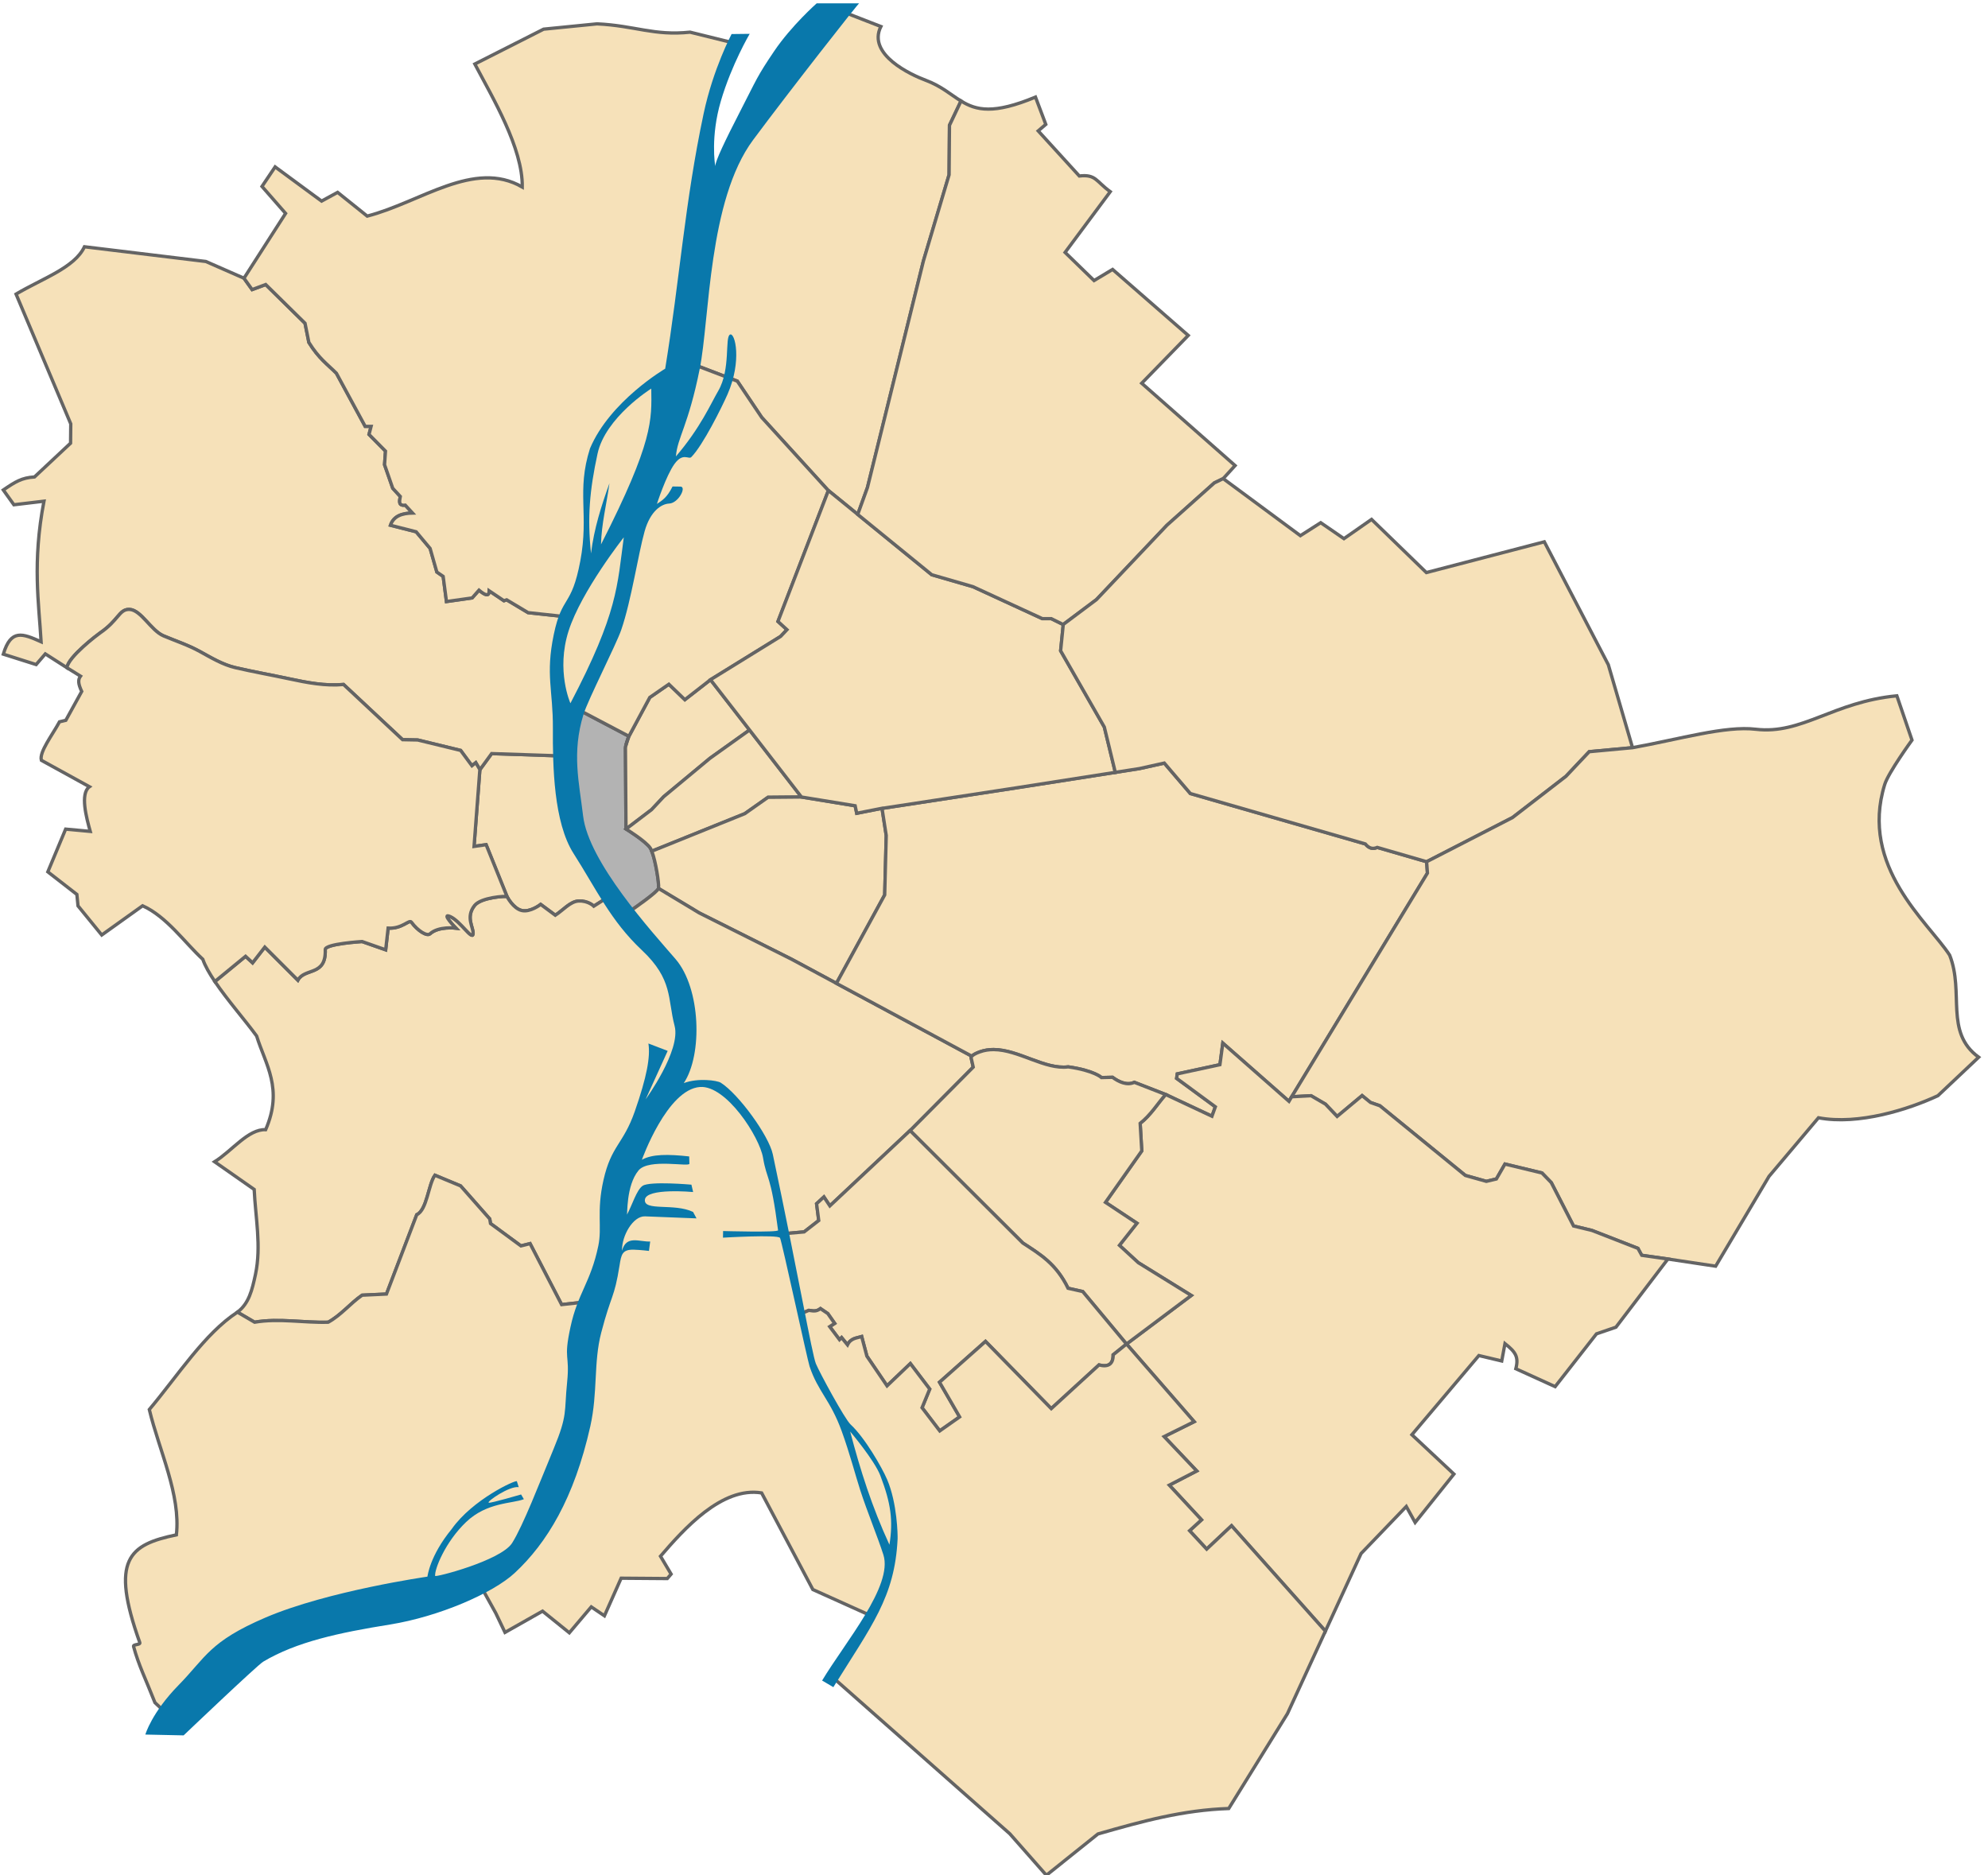 <?xml version="1.0" encoding="UTF-8" standalone="no"?>
<!-- Generator: Adobe Illustrator 14.0.0, SVG Export Plug-In . SVG Version: 6.00 Build 43363)  -->

<svg
   xmlns:dc="http://purl.org/dc/elements/1.1/"
   xmlns:cc="http://creativecommons.org/ns#"
   xmlns:rdf="http://www.w3.org/1999/02/22-rdf-syntax-ns#"
   xmlns:svg="http://www.w3.org/2000/svg"
   xmlns="http://www.w3.org/2000/svg"
   xmlns:sodipodi="http://sodipodi.sourceforge.net/DTD/sodipodi-0.dtd"
   xmlns:inkscape="http://www.inkscape.org/namespaces/inkscape"
   version="1.1"
   x="0px"
   y="0px"
   width="600px"
   height="566px"
   viewBox="0 0 600 566"
   enable-background="new 0 0 600 566"
   xml:space="preserve"
   id="svg3549"
   inkscape:version="0.47 r22583"
   sodipodi:docname="Budapest_district05.svg"><defs
   id="defs4276"><inkscape:perspective
     sodipodi:type="inkscape:persp3d"
     inkscape:vp_x="0 : 283 : 1"
     inkscape:vp_y="0 : 1000 : 0"
     inkscape:vp_z="600 : 283 : 1"
     inkscape:persp3d-origin="300 : 188.66667 : 1"
     id="perspective4280" /></defs><sodipodi:namedview
   pagecolor="#ffffff"
   bordercolor="#666666"
   borderopacity="1"
   objecttolerance="10"
   gridtolerance="10"
   guidetolerance="10"
   inkscape:pageopacity="0"
   inkscape:pageshadow="2"
   inkscape:window-width="1680"
   inkscape:window-height="988"
   id="namedview4274"
   showgrid="false"
   inkscape:zoom="1.3374558"
   inkscape:cx="300"
   inkscape:cy="283"
   inkscape:window-x="0"
   inkscape:window-y="0"
   inkscape:window-maximized="1"
   inkscape:current-layer="layer1" />
<g
   id="Calque_3"
   display="none">
	<polygon
   display="inline"
   fill="#C9E5CE"
   points="233.954,230.313 214.438,205.154 230.099,195.482 248.438,213.25  "
   id="polygon3552" />
</g>
<g
   id="BPmap">
	<g
   id="layer1">
		<path
   id="bp1"
   fill="#F6E1B9"
   stroke="#646464"
   d="M148.379,227.452l-3.546,4.858l-1.762,23.161l3.642-0.525l6.318,15.676    c0.008,0.006,0.013,0.011,0.013,0.018c0,0,1.819,3.558,4.417,4.171c2.597,0.613,5.724-1.841,5.724-1.841l4.416,3.271    c2.338-1.498,4.521-4.174,7.035-4.293c2.903-0.139,4.583,1.556,4.583,1.556l5.396-3.437l0.07,0.083l0.013-0.083l-6.869-10.796    l-5.483-12.514l-1.88-18.569L148.379,227.452z" />
		<path
   id="bp2"
   fill="#F6E1B9"
   stroke="#646464"
   d="M73.637,83.974l-11.508-5.049L25.49,74.479    c-2.985,6.326-12.587,9.518-20.646,14.282l16.511,39.174l-0.056,5.822l-10.887,10.195c-3.896,0.265-5.721,1.424-9.413,3.935    l3.196,4.462l9.073-1.078c-3.552,18.549-1.517,30.955-0.858,42.428C6.797,191.219,3.31,189.758,1,197.44l9.907,3.139l2.769-3.219    l6.534,4.182c0.318-3.263,9.369-10.081,9.969-10.489c5.481-3.731,5.765-7.032,8.618-7.114c0.092-0.002,0.191-0.004,0.289,0    c3.483,0.151,6.476,6.378,10.262,7.98c3.525,1.491,7.427,2.767,10.984,4.727c3.413,1.881,6.895,3.982,10.673,4.861    c5.388,1.254,10.896,2.221,16.331,3.389c5.351,1.151,10.852,2.208,16.349,1.701l17.813,16.659l4.565,0.088l12.96,3.152    l3.411,4.626l1.159-0.927l1.233,2.086l0.009,0.03l3.546-4.858l22.029,0.735l1.032-10.805l0.809-4.451l-2.632,0.201l-1.994-12.003    l1.041-7.892l2.658-7.058l-11.941-1.272l-6.48-3.874l-0.809,0.289l-4.451-3.009c-0.017,1.952-1.365,1.239-3.065-0.175    l-2.086,2.313l-7.748,1.102l-0.983-7.577l-1.907-1.329l-2.024-7.114l-4.224-5.032l-7.748-1.968c0.973-2.834,3.53-3.627,6.65-3.699    l-2.199-2.375c-2.145,0.263-1.753-1.218-1.504-2.602l-2.256-2.487l-2.488-7.114l0.293-4.105l-4.976-5.033l0.638-2.427h-1.797    l-8.675-16.021c-2.729-2.747-5.314-4.449-8.326-9.313l-1.158-5.784L80.199,85.89l-4.105,1.504L73.637,83.974z" />
		<path
   id="bp3"
   fill="#F6E1B9"
   stroke="#646464"
   d="M212.263,54.666c-1.57-15.562,5.316-28.735,9.143-41.708L208.27,9.71    c-11.004,1.141-16.521-1.948-28.069-2.51l-16.13,1.601l-20.767,10.521c5.388,10.215,14.496,25.388,14.32,37.127    c-14.574-8.416-30.694,4.635-46.799,8.775l-8.929-7.164l-4.841,2.633L83.037,50.372l-3.966,5.897l7.121,8.141L73.637,83.974    l2.457,3.433l4.094-1.531l11.875,11.688l1.156,5.781c3.011,4.863,5.584,6.564,8.313,9.313l8.688,16.031H112l-0.625,2.438    l4.969,5.031l-0.281,4.094l2.469,7.125l2.281,2.469c-0.249,1.383-0.645,2.887,1.5,2.625l2.188,2.375    c-3.121,0.072-5.684,0.854-6.656,3.688l7.75,1.969l4.219,5.031l2.031,7.125l1.906,1.313l1,7.594l7.75-1.094l2.063-2.344    c1.7,1.413,3.046,2.139,3.063,0.188l4.469,3l0.813-0.281l6.469,3.875l11.844,1.281l6.031-12.156l15.125-21.094l7.031-16.594    l7.531-27.25l2.719-27.406l5.688-27.094L212.263,54.666z" />
		<path
   id="bp4"
   fill="#F6E1B9"
   stroke="#646464"
   d="M290.046,30.487c-3.101-1.901-5.943-4.504-10.671-6.265    c-4.316-1.607-17.741-7.734-13.52-16.222L253,3l0,0c-12.358,19.37-31.312,32.313-36.385,51.563l-1.209-0.251l-5.75,27.375    l-2.719,27.406l15.594,5.938l7.344,10.938l20.031,22l8.969,7.281l2.938-8.125l16.875-68.344l7.75-26.031l0.125-14.938    L290.046,30.487z" />
		<path
   id="bp5"
   fill="#FEFEE9"
   stroke="#646464"
   d="M172.24,212.971l-0.8,4.412l-1.032,10.805h0.057l1.88,18.569l5.483,12.514    l6.869,10.796l-0.013,0.083l4.626,5.439c2.678-1.839,9.345-6.509,9.458-7.512c0.197-1.753-1.197-10.057-2.488-12.086    c-1.313-2.063-7.346-5.784-7.346-5.784l-0.17-24.351c-0.007-1.049,1.041-3.642,1.041-3.642L172.24,212.971z"
   style="fill:#b3b3b3" />
		<path
   id="bp6"
   fill="#F6E1B9"
   stroke="#646464"
   d="M214.438,205.154l-7.739,6.021l-4.827-4.661l-5.763,3.988l-6.3,11.727    c-0.304,0.811-1.051,2.873-1.045,3.629l0.17,24.351c0,0,0.021,0.013,0.022,0.013l7.682-5.837l3.682-3.927l13.988-11.613    l11.919-8.513L214.438,205.154z" />
		<path
   id="bp7"
   fill="#F6E1B9"
   stroke="#646464"
   d="M226.227,220.33l-11.919,8.513l-13.988,11.613l-3.682,3.927l-7.682,5.837    c0.123,0.076,6.025,3.73,7.324,5.771c0.146,0.23,0.295,0.546,0.441,0.919l28.071-11.329l7-4.933l10.092-0.092L226.227,220.33z" />
		<path
   id="bp8"
   fill="#F6E1B9"
   stroke="#646464"
   d="M266.204,243.959l-7.635,1.504l-0.478-2.264l-16.208-2.641l-10.093,0.09    l-6.999,4.933l-28.071,11.329c1.146,2.914,2.222,9.613,2.047,11.167c-0.003,0.021-0.009,0.045-0.018,0.07l12.287,7.397    l27.892,13.988l13.516,7.267l14.569-26.698l0.464-17.927L266.204,243.959z" />
		<path
   id="bp9"
   fill="#F6E1B9"
   stroke="#646464"
   d="M198.75,268.148c-0.384,1.134-6.821,5.643-9.44,7.441l13.463,15.828    c3.642,8.353,5.219,16.853,3.97,25.641l-8.05,14.861c2.646-1.411,5.268-2.661,7.516-3.449c2.945-1.033,5.179-1.387,6.843-1.404    c3.178-0.032,4.281,1.154,4.281,1.154c5.797,5.22,10.24,11.69,13.659,17.342l5.702,26.781l5.995-0.524l4.416-3.438l-0.651-5.067    l2.208-2.046l1.797,2.697l24.21-22.736l0.022,0.021l19.038-19.164l-0.656-2.943c0,0,0.032-0.136,0.245-0.358l-54.389-29.251    l-27.892-13.988L198.75,268.148z" />
		<path
   id="bp10"
   fill="#F6E1B9"
   stroke="#646464"
   d="M351.396,230.313l-7.473,1.661l-37.1,5.798l-40.616,6.214l1.269,8.189    l-0.464,17.927L252.444,296.8l40.874,21.984c0.299-0.312,0.957-0.794,2.414-1.315c1.368-0.49,2.757-0.69,4.158-0.683    c7.565,0.041,15.492,6.125,22.509,5.221c7.805,1.101,10.057,3.231,10.057,3.231l3.314-0.083c1.79,1.316,4.32,2.589,6.585,1.513    l9.353,3.643h0.014l0.083,0.039l13.983,6.541l1.023-2.82l-11.697-8.587l0.205-1.352l12.882-2.781l0.861-6.501l19.956,17.546    l0.822-1.351l40.975-67.52l-0.245-3.437l-14.893-4.32c-1.355,0.578-2.474,0.314-3.607-1.049l-52.807-15.212L351.396,230.313z" />
		<path
   id="bp11"
   fill="#F6E1B9"
   stroke="#646464"
   d="M64.85,296.247c3.744,5.542,9.153,11.723,12.486,16.284    c0.036,0.05,0.082,0.108,0.118,0.157c2.691,8.659,8.087,15.935,2.725,28.274c-5.263-0.232-10.146,6.401-15.41,9.686l11.946,8.349    c0.397,8.546,2.195,17.091,0.394,25.636c-1.03,4.767-1.965,8.771-5.45,11.408l5.187,3.035c7.339-1.275,14.83,0.235,22.212,0    c3.915-2.154,6.609-5.635,10.236-8.155l7.346-0.345l9.138-23.943c3.116-1.441,3.479-9.068,5.492-11.915l7.739,3.213l8.802,9.974    l0.232,1.387l9.178,6.751l2.759-0.691l9.523,18.408l9.497-1.04l3.9-10.512l4.906-30.184l18.937-34.966    c1.249-8.787-0.329-17.288-3.97-25.641l-18.159-21.351l0,0l-5.396,3.437c0,0-1.68-1.694-4.583-1.556    c-2.514,0.119-4.697,2.795-7.035,4.293l-4.416-3.271c0,0-3.127,2.454-5.724,1.841c-2.597-0.613-4.417-4.171-4.417-4.171    c0-0.282-7.812,0.119-9.816,2.658c-2.854,3.614-0.184,6.736-0.451,8.632c-0.267,1.891-3.861-3.945-6.869-5.278    c-3.007-1.333,1.675,3.477,1.675,3.477s-5.21-0.649-7.809,1.718c-0.888,0.81-3.656-0.849-5.605-3.515    c-0.672-0.92-2.755,2.056-7.031,1.797l-0.739,6.545l-7.114-2.496c0,0-11.187,0.681-11.124,2.413    c0.3,8.124-6.166,5.419-8.264,9.244l-9.978-9.979l-3.682,4.74l-2.125-1.959L64.85,296.247z" />
		<path
   id="bp12"
   fill="#F6E1B9"
   stroke="#646464"
   d="M24.297,204.074c-0.809,1.096-0.72,2.293,0.363,4.617l-4.799,8.716    l-1.901,0.451c-2.127,3.938-6.17,9.134-5.477,11.615l14.504,7.981c-2.879,2.095-0.891,9.374,0.248,13.479l-7.424-0.686    l-5.378,12.9l8.767,6.813l0.346,3.459l7.163,8.786l12.336-8.821c7.257,3.264,12.694,11.106,18.165,16.156    c0.688,1.988,2.005,4.286,3.64,6.706l9.263-7.61l2.125,1.959l3.682-4.74l9.978,9.979c2.098-3.825,8.563-1.12,8.264-9.244    c-0.063-1.732,11.124-2.413,11.124-2.413l7.114,2.496l0.739-6.545c4.276,0.259,6.359-2.717,7.031-1.797    c1.949,2.666,4.717,4.324,5.605,3.515c2.599-2.367,7.809-1.718,7.809-1.718s-4.682-4.81-1.675-3.477    c3.008,1.333,6.603,7.169,6.869,5.278c0.267-1.896-2.403-5.018,0.451-8.632c1.961-2.483,9.479-2.922,9.803-2.676l-6.318-15.676    l-3.642,0.525l1.752-23.194l-1.231-2.083l-1.159,0.927l-3.411-4.626l-12.96-3.152l-4.565-0.088l-17.813-16.659    c-5.497,0.507-10.998-0.55-16.349-1.701c-5.435-1.168-10.943-2.135-16.331-3.389c-3.778-0.879-7.26-2.98-10.673-4.861    c-3.557-1.96-7.459-3.235-10.984-4.727c-3.787-1.603-6.779-7.829-10.262-7.98c-0.098-0.004-0.196-0.002-0.289,0l0,0    c-2.854,0.082-3.137,3.383-8.618,7.114c-0.6,0.408-9.651,7.227-9.969,10.489L24.297,204.074z" />
		<path
   id="bp13"
   fill="#F6E1B9"
   stroke="#646464"
   d="M206.944,109.099l-7.525,27.236l-7.031,16.603l-15.133,21.105l-6.021,12.129    l0.087,0.009l-2.658,7.058l-1.041,7.892l1.994,12.003l2.632-0.201l-0.009,0.039l17.564,9.244c0,0-0.419,1.042-0.726,2.072    l0.021,0.009c0.237-0.784,0.54-1.618,0.709-2.068l6.3-11.727l5.763-3.988l4.827,4.661l7.739-6.021l21.171-13.074l1.906-2.024    l-2.715-2.487l15.208-39.501l-20.126-22.095l-7.346-10.931L206.944,109.099z" />
		<path
   id="bp14"
   fill="#F6E1B9"
   stroke="#646464"
   d="M249.921,147.97l0.087,0.097l-15.208,39.501l2.715,2.487l-1.906,2.024    l-21.171,13.074l11.788,15.177l15.658,20.227l16.208,2.642l0.477,2.265l7.635-1.504l0.004,0.026l40.616-6.214l29.789-4.656    l-3.318-13.678l-13.188-23.021l0.796-7.91l-3.62-1.788h-2.698l-20.939-9.65l-12.431-3.599L249.921,147.97z" />
		<path
   id="bp15"
   fill="#F6E1B9"
   stroke="#646464"
   d="M369.174,144.458l3.592-3.938l-28.186-24.847l14.041-14.433l-22.83-19.922    l-5.594,3.361l-8.743-8.495l13.631-18.331c-4.396-3.198-4.292-5.288-9.337-4.738L313.34,39.503l2.29-1.958l-3.108-8.245    c-12.715,5.285-17.879,4.006-22.476,1.187l-3.484,7.341l-0.114,14.924l-7.752,26.024l-16.887,68.363l-2.938,8.125l22.344,18.206    l12.431,3.599l20.939,9.65h2.698l3.62,1.788l0.005-0.03l10.017-7.503l21.272-22.448l14.298-12.772L369.174,144.458z" />
		<path
   id="bp16"
   fill="#F6E1B9"
   stroke="#646464"
   d="M492.717,225.669l-7.305-25.032l-19.321-37.105l-35.596,9.282l-16.547-16.049    l-8.332,5.813l-7.009-4.819l-6.14,3.918l-23.294-17.219l-2.679,1.295l0,0l-14.298,12.772l-21.272,22.448l-10.017,7.503    l-0.801,7.94l13.188,23.021l3.318,13.678l7.311-1.142l7.473-1.661l7.866,9.195l52.807,15.212c1.134,1.363,2.252,1.627,3.607,1.049    l14.893,4.32l25.929-13.332l16.112-12.436l7.035-7.441L492.717,225.669z" />
		<path
   id="bp17"
   fill="#F6E1B9"
   stroke="#646464"
   d="M503.385,380l14.414,2.165l16.109-27.111l14.921-17.682    c12.164,2.285,27.217-2.552,36.05-6.663l12.305-11.612c-10.377-7.564-4.273-19.476-8.748-30.794    c-6.359-9.858-27.311-26.677-19.612-51.523c1.126-3.637,8.235-13.403,8.235-13.403l-4.566-13.363    c-19.193,1.814-28.629,11.753-42.573,10.093c-9.204-1.1-22.964,2.992-37.202,5.563l-13.071,1.211l-7.035,7.441l-16.112,12.436    l-25.929,13.332l0.245,3.437l-40.975,67.52l5.846-0.328l4.333,2.536l3.56,3.721l7.525-6.296l2.535,2.086l2.82,0.979l25.807,21.023    l6.34,1.797l3.025-0.734l2.576-4.499l11.167,2.697l2.82,2.903l6.707,13.092l5.567,1.354l13.875,5.406l1.094,2.094L503.385,380z" />
		<path
   id="bp18"
   fill="#F6E1B9"
   stroke="#646464"
   d="M400.019,492.315l10.766-23.42l13.647-14.205l2.671,4.826l11.705-14.605    l-12.682-11.879l20.211-23.895l6.902,1.639l0.981-5.246c3.15,2.519,4.215,3.956,3.274,7.589l11.864,5.399l12.474-15.931    l5.876-2.013L503.385,380l-7.885-1.125l-1.156-2.094l-13.875-5.406l-5.563-1.344l-6.719-13.094l-2.813-2.906l-11.156-2.688    l-2.594,4.5l-3.031,0.719l-6.344-1.781l-25.781-21.031l-2.844-1l-2.531-2.063l-7.531,6.281l-3.531-3.719l-4.344-2.531    l-5.844,0.313l-0.813,1.375l-19.969-17.563l0,0l-0.875,6.5l-12.875,2.781l-0.188,1.344l11.688,8.594l-1.031,2.844l-13.969-6.563    c-2.563,2.903-4.375,6.064-7.688,8.719l0.469,8.313l-10.938,15.531l9.469,6.281l-5.281,6.688l5.688,5.219l16,9.906L340,405.656    l20.406,23.438l-9.063,4.5l9.844,10.375l-8.281,4.281l9.719,10.469L359.031,462l5.156,5.563l7.5-7.063L400.019,492.315z" />
		<path
   id="bp19"
   fill="#F6E1B9"
   stroke="#646464"
   d="M299.889,316.786c-1.401-0.008-2.79,0.192-4.158,0.683    c-2.496,0.893-2.658,1.674-2.658,1.674l0.656,2.943l-19.038,19.164l34.004,33.922c5.292,3.46,10.021,6.228,13.66,13.659    l4.416,0.984l13.213,15.846L359.529,391l-15.99-9.899l-5.684-5.233l5.277-6.668l-9.488-6.297l10.957-15.539l-0.489-8.304    c3.313-2.653,5.128-5.807,7.691-8.71l-9.449-3.682c-2.265,1.076-4.795-0.196-6.585-1.513l-3.314,0.083    c0,0-2.251-2.131-10.057-3.231C315.381,322.911,307.454,316.827,299.889,316.786z" />
		<path
   id="bp20"
   fill="#F6E1B9"
   stroke="#646464"
   d="M274.669,341.229l-24.21,22.736l-1.797-2.697l-2.208,2.046l0.651,5.067    l-4.416,3.438l-5.995,0.524l1.906,8.964l3.14,15.198l2.37-1.015c1.106,0.106,2.131,0.538,3.529-0.52l2.199,1.504l2.081,2.951    l-1.504,0.983l2.951,3.932l0.634-0.635l1.792,2.195c1.021-2.069,2.828-2.032,4.281-2.483l1.561,5.898l6.073,8.964l7.057-6.708    l5.842,7.691l-2.313,5.609l5.321,6.996l6.012-4.219l-6.073-10.468l13.883-12.322l19.838,20.302l14.403-13.188    c2.67,0.702,4.301-0.115,4.275-3.065l4.027-3.222l0.004-0.026l-13.213-15.846l-4.416-0.984c-3.64-7.432-8.368-10.199-13.66-13.659    L274.669,341.229z" />
		<path
   id="bp21"
   fill="#F6E1B9"
   stroke="#646464"
   d="M136.193,481.466l7.673-4.986l5.768,10.408l2.776,5.813l11.335-6.416    l8.083,6.528l6.619-7.817l3.977,2.692l5.038-11.347l13.927,0.104l1.157-1.345l-3.203-5.397    c6.981-8.104,18.498-21.083,30.522-19.103l15.465,29.164l17.532,7.897l5.021-11.149l0.324-5.969l-1.959-6.79l-3.765-8.833    l-8.753-27.319l-8.994-16.606l-6.135-29.688l-7.608-35.745c-3.419-5.651-7.862-12.122-13.659-17.342c0,0-1.103-1.187-4.281-1.154    l0,0c-1.665,0.018-3.898,0.371-6.843,1.404c-2.248,0.788-4.87,2.038-7.516,3.449l-10.887,20.104l-4.906,30.184l-3.9,10.512    l0.043-0.005l-2.746,10.874l-1.303,21.461l-3.611,15.382l-13.043,25.911l-5.96,5.785L136.193,481.466z" />
		<path
   id="bp22"
   fill="#F6E1B9"
   stroke="#646464"
   d="M53.886,520.596c9.845-14.633,18.019-22.291,42.697-29.519l39.61-9.611l0,0    l16.187-9.339l5.96-5.785l13.043-25.911l3.611-15.382l1.303-21.461l2.746-10.874l-9.541,1.045l-9.523-18.408l-2.759,0.691    l-9.178-6.751l-0.232-1.387l-8.802-9.974l-7.739-3.213c-2.013,2.847-2.376,10.474-5.492,11.915l-9.138,23.943l-7.346,0.345    c-3.626,2.521-6.321,6.001-10.236,8.155c-7.382,0.235-14.873-1.275-22.212,0l-5.187-3.035    c-9.875,6.423-17.932,19.075-26.595,29.393c3.008,12.509,9.517,25.673,8.173,37.819c-14.318,2.975-20.029,7.371-11.045,32.522    c0.265,0.741-2.075,0.44-1.879,1.17c1.505,5.608,3.728,9.997,6.452,16.945L53.886,520.596z" />
		<path
   id="bp23"
   fill="#F6E1B9"
   stroke="#646464"
   d="M251.212,506.167l53.554,47.3L315.808,566l15.559-12.465    c13.492-3.881,25.706-7.212,39.481-7.682l17.718-28.625l11.453-24.914L371.688,460.5l-7.5,7.063L359.031,462l3.594-3.281    l-9.719-10.469l8.281-4.281l-9.844-10.375l9.063-4.5L340,405.656l-4.031,3.25c0.024,2.949-1.611,3.764-4.281,3.063l-14.406,13.188    l-19.844-20.281l-13.875,12.313l6.063,10.469l-6,4.219l-5.344-7l2.313-5.625l-5.844-7.688l-7.031,6.719l-6.094-8.969l-1.563-5.906    c-1.452,0.451-3.26,0.431-4.281,2.5L254,403.719l-0.625,0.625l-2.969-3.938l1.5-0.969l-2.063-2.969l-2.219-1.5l0,0    c-1.397,1.058-2.394,0.637-3.5,0.531l-2.375,1l3,14.5l8.969,16.594l8.75,27.313l3.781,8.844l1.969,6.781l-0.344,5.969    l-6.531,12.125l0.375,0.188L251.212,506.167z" />
	</g>
	<g
   id="layer2">
		<path
   id="bp"
   display="none"
   fill="none"
   stroke="#FFFFFF"
   stroke-width="3"
   d="M212.263,54.666    c-1.57-15.562,5.316-28.735,9.143-41.708L208.27,9.71c-11.004,1.141-16.521-1.948-28.069-2.51l-16.13,1.601l-20.767,10.521    c5.388,10.215,14.496,25.388,14.32,37.127c-14.574-8.416-30.694,4.635-46.799,8.775l-8.929-7.164l-4.841,2.633L83.037,50.372    l-3.966,5.897l7.121,8.141L73.637,83.974l-11.508-5.049L25.49,74.479c-2.985,6.326-12.587,9.518-20.646,14.282l16.511,39.174    l-0.056,5.822l-10.887,10.195c-3.896,0.265-5.721,1.424-9.413,3.935l3.196,4.462l9.073-1.078    c-3.552,18.549-1.517,30.955-0.858,42.428C6.797,191.219,3.31,189.758,1,197.44l9.907,3.139l2.769-3.219l6.534,4.182l4.087,2.533    c-0.809,1.096-0.72,2.293,0.363,4.617l-4.799,8.716l-1.901,0.451c-2.127,3.938-6.17,9.134-5.477,11.615l14.504,7.981    c-2.879,2.095-0.891,9.374,0.248,13.479l-7.424-0.686l-5.378,12.9l8.767,6.813l0.346,3.459l7.163,8.786l12.336-8.821    c7.257,3.264,12.694,11.106,18.165,16.156c0.688,1.988,2.005,4.286,3.64,6.706c3.744,5.542,9.153,11.723,12.486,16.284    c0.036,0.05,0.082,0.108,0.118,0.157c2.691,8.659,8.087,15.935,2.725,28.274c-5.263-0.232-10.146,6.401-15.41,9.686l11.946,8.349    c0.397,8.546,2.195,17.091,0.394,25.636c-1.03,4.767-1.965,8.771-5.45,11.408c-9.875,6.423-17.932,19.075-26.595,29.393    c3.008,12.509,9.517,25.673,8.173,37.819c-14.318,2.975-20.029,7.371-11.045,32.522c0.265,0.741-2.075,0.44-1.879,1.17    c1.505,5.608,3.728,9.997,6.452,16.945l4.576,5.946c9.845-14.633,20.564-21.532,45.242-28.761l39.61-9.61l7.673-4.986    l5.768,10.408l2.776,5.813l11.335-6.416l8.083,6.528l6.619-7.817l3.977,2.692l5.038-11.347l13.927,0.104l1.157-1.345l-3.203-5.397    c6.981-8.104,18.498-21.083,30.522-19.103l15.465,29.164l17.532,7.897l-11.65,18.505l53.554,47.3L315.808,566l15.559-12.465    c13.492-3.881,25.706-7.212,39.481-7.682l17.718-28.625l11.453-24.914l10.766-23.42l13.647-14.205l2.671,4.826l11.705-14.605    l-12.682-11.879l20.211-23.895l6.902,1.639l0.981-5.246c3.15,2.519,4.215,3.956,3.274,7.589l11.864,5.399l12.474-15.931    l5.876-2.013L503.385,380l14.414,2.165l16.109-27.111l14.921-17.682c12.164,2.285,27.217-2.552,36.05-6.663l12.305-11.612    c-10.377-7.564-4.273-19.476-8.748-30.794c-6.359-9.858-27.311-26.677-19.612-51.523c1.126-3.637,8.235-13.403,8.235-13.403    l-4.566-13.363c-19.193,1.814-28.629,11.753-42.573,10.093c-9.204-1.1-22.964,2.992-37.202,5.563l-7.305-25.032l-19.321-37.105    l-35.596,9.282l-16.547-16.049l-8.332,5.813l-7.009-4.819l-6.14,3.918l-23.294-17.219l3.592-3.938l-28.186-24.847l14.041-14.433    l-22.83-19.922l-5.594,3.361l-8.743-8.495l13.631-18.331c-4.396-3.198-4.292-5.288-9.337-4.738L313.34,39.503l2.29-1.958    l-3.108-8.245c-12.715,5.285-17.879,4.006-22.476,1.187c-3.101-1.901-5.943-4.504-10.671-6.265    c-4.316-1.607-17.741-7.734-13.52-16.222L253,3l0,0c-12.358,19.37-31.312,32.313-36.385,51.563L212.263,54.666z" />
		<path
   id="duna"
   fill="#0978AB"
   d="M246.491,1c0,0-7.626,6.724-12.862,14.472c-5.237,7.748-5.171,8.285-10.187,18.023    c-4.672,9.072-7.618,15.266-7.567,16.681c-0.089-0.493-1.464-8.959,1.688-19.688c3.242-11.036,8.7-20.275,8.7-20.275l-5.464,0.065    c0.014,0.025-5.537,10.362-8.434,23.996c-5.72,26.922-7.201,50.003-11.607,77.009c0,0-16.651,9.732-22.699,24.083    c-4.13,12.991-0.241,19.761-2.92,33.954c-2.679,14.193-5.484,10.082-8.009,22.205c-2.534,12.165-0.203,16.807-0.264,28.272    c-0.061,11.467,0.222,28.387,6.257,37.836c6.911,10.821,11.183,20.303,20.604,29.158c9.438,8.871,7.71,14.652,9.874,22.848    c1.96,7.426-8.733,22.157-8.733,22.157l6.646-14.614l-5.819-2.234c0.634,4.034-0.486,10.115-4.102,20.469    c-3.504,10.036-7.098,10.24-9.469,20.793c-2.143,9.536-0.36,14.108-1.55,19.813c-2.313,11.083-6.157,14.147-8.389,24.451    c-2.232,10.304-0.129,7.927-1.036,16.835c-0.91,8.947,0.248,9.588-4.077,20.028c-4.324,10.44-9.159,23.038-12.492,28.354    c-3.365,5.367-23.541,10.527-23.251,9.948c-0.239-1.908,3.021-10.232,9.354-16.262c6.333-6.029,13.934-5.509,17.426-6.889    l-0.842-1.423c0,0-9.195,2.691-9.761,2.49c-0.77-0.274,6.275-5.154,9.052-4.692l-0.566-1.778    c-0.32-0.512-13.379,5.49-19.644,14.386c-6.711,8.181-7.294,14.284-7.353,14.399c0,0-30.054,4.301-48.826,12.33    c-16.99,7.268-18.052,12.021-26.242,20.379c-8.189,8.357-10.063,14.952-10.063,14.952l11.556,0.248    c0,0,22.183-21.145,24.004-22.234c10.033-6.008,22.983-8.768,38.255-11.223c14.738-2.369,31.086-9.438,37.685-15.581    c9.691-9.022,17.932-22.541,22.796-44.252c2.292-10.228,0.949-19.276,3.287-28.229c3.093-11.843,3.932-10.206,5.539-20.326    c0.518-3.26,0.79-4.849,4.305-4.75c2.021,0.057,4.57,0.37,4.57,0.37l0.373-2.836c-3.229,0.146-7.227-2.046-8.503,2.787    c-0.117-4.545,3.346-10.523,6.951-10.381l15.537,0.612l-1.051-1.953c-5.715-2.723-14.858-0.133-14.534-3.672    c0.334-3.654,14.557-2.33,14.557-2.33l-0.514-2.223c0,0-12.543-1.118-14.721,0.346c-1.841,1.239-3.147,5.814-4.76,8.77    c0.222,0.083-0.304-8.768,3.511-13.404c3.093-3.759,15.648-0.91,15.359-2.075l-0.064-2.157    c-6.406-0.702-11.178-0.731-14.275,1.008c0,0,7.606-21.316,17.579-21.972c7.901-0.517,17.925,15.047,18.989,21.374    c1.177,6.999,2.28,4.472,4.533,21.872c0.093,0.721-16.59,0.234-16.59,0.234l-0.038,2.001c0,0,16.621-0.993,17.217,0.078    c0.554,0.995,8.243,36.756,8.931,38.811c2.556,7.634,6.221,10.021,9.658,19.438c2.384,6.529,4.271,13.728,5.635,17.936    c2.094,6.463,5.283,14.155,6.971,19.448c2.993,9.385-11.553,26.395-18.492,37.963l3.394,1.996    c11.429-18.419,18.565-27.115,19.392-44.782c0.045-0.973-0.091-10.724-3.159-17.893c-1.557-3.638-6.709-12.621-11.035-16.619    c-1.752-1.619-9.364-15.662-10.473-18.35c-1.147-2.782-5.417-27.39-12.996-63.177c-1.193-5.648-10.331-18.209-15.704-21.619    c-1.086-0.689-6.836-1.508-11.166,0.117c5.726-8.586,5.137-28.592-2.481-37.426c-7.17-8.314-26.262-29.279-27.906-43.217    c-1.188-10.076-3.481-19.03,0.141-30.721c1.359-4.385,9.835-20.967,11.368-25.426c3.065-8.92,5.128-22.959,7.07-29.807    c1.735-6.12,5.096-8.217,7.398-8.321c2.812-0.126,5.351-5.094,3.405-5.122l-2.388-0.034c-1.676,3.412-3.19,4.24-4.716,5.265    c0,0,2.741-8.524,5.309-12.075c2.567-3.551,4.261-1.245,5.077-2.069c3.477-3.508,9.215-15.049,10.925-18.946    c4.421-10.072,2.273-18.757,0.75-18.026c-1.633,0.784,0.27,10.449-3.56,17.009c-2.246,3.847-5.34,11.093-12.762,19.764    c0.372-5.536,3.765-9.319,7.181-26.436c3.031-15.193,2.534-50.797,16.107-69.076C238.025,27.782,259.581,0.281,259.322,1H246.491z     M196.562,117.284c0.118,9.405,0.731,15.838-15.172,47.037c0.149-6.248,1.65-11.941,2.55-18.464    c-2.45,6.819-4.652,13.663-5.564,21.17c-1.148-10.89-0.417-19.055,1.964-30.077C182.721,125.929,196.562,117.284,196.562,117.284z     M188.267,162.18c-1.995,14.591-1.72,22.669-16.108,50.084c0,0-4.392-9.815-0.553-21.831S188.267,162.18,188.267,162.18z     M256.588,432.064c0,0,7.356,8.707,9.111,13.311c3.2,8.393,3.889,13.507,2.745,20.868    C263.156,454.789,259.653,443.732,256.588,432.064z" />
	</g>
</g>
<g
   id="Calque_11"
   display="none">
	<g
   display="inline"
   id="g3583">
		<path
   d="M160.443,244.365V256.5h-2.737v-12.136H160.443z"
   id="path3585" />
	</g>
	<g
   display="inline"
   id="g3587">
		<path
   d="M73.443,151.031v12.136h-2.737v-12.136H73.443z"
   id="path3589" />
		<path
   d="M78.573,151.031v12.136h-2.737v-12.136H78.573z"
   id="path3591" />
	</g>
	<g
   display="inline"
   id="g3593">
		<path
   d="M149.465,93.929v12.136h-2.737V93.929H149.465z"
   id="path3595" />
		<path
   d="M154.595,93.929v12.136h-2.737V93.929H154.595z"
   id="path3597" />
		<path
   d="M159.725,93.929v12.136h-2.737V93.929H159.725z"
   id="path3599" />
	</g>
	<g
   display="inline"
   id="g3601">
		<path
   d="M241.443,67.365V79.5h-2.737V67.365H241.443z"
   id="path3603" />
		<path
   d="M246.681,79.5l-3.889-12.136h3.007l1.477,5.132c0.414,1.458,0.792,2.827,1.08,4.339h0.054    c0.306-1.458,0.684-2.898,1.098-4.285l1.549-5.186h2.917L249.886,79.5H246.681z"
   id="path3605" />
	</g>
	<g
   display="inline"
   id="g3607">
		<path
   d="M183.65,252.599l-3.889-12.136h3.007l1.477,5.132c0.414,1.458,0.792,2.827,1.08,4.339h0.054    c0.306-1.458,0.684-2.899,1.098-4.286l1.548-5.186h2.917l-4.087,12.136H183.65z"
   id="path3609" />
	</g>
	<g
   display="inline"
   id="g3611">
		<path
   d="M199.551,228.5l-3.889-12.136h3.007l1.477,5.132c0.414,1.458,0.792,2.827,1.08,4.339h0.054    c0.306-1.458,0.684-2.898,1.098-4.285l1.549-5.186h2.917l-4.087,12.136H199.551z"
   id="path3613" />
		<path
   d="M210.891,216.365V228.5h-2.737v-12.136H210.891z"
   id="path3615" />
	</g>
	<g
   display="inline"
   id="g3617">
		<path
   d="M209.551,246.5l-3.889-12.136h3.007l1.477,5.132c0.414,1.458,0.792,2.827,1.08,4.339h0.054    c0.306-1.458,0.684-2.898,1.098-4.285l1.549-5.186h2.917l-4.087,12.136H209.551z"
   id="path3619" />
		<path
   d="M220.891,234.365V246.5h-2.737v-12.136H220.891z"
   id="path3621" />
		<path
   d="M226.021,234.365V246.5h-2.737v-12.136H226.021z"
   id="path3623" />
	</g>
	<g
   display="inline"
   id="g3625">
		<path
   d="M222.551,272.5l-3.889-12.136h3.007l1.477,5.132c0.414,1.458,0.792,2.827,1.08,4.339h0.054    c0.306-1.458,0.684-2.898,1.098-4.285l1.549-5.186h2.917l-4.087,12.136H222.551z"
   id="path3627" />
		<path
   d="M233.891,260.365V272.5h-2.737v-12.136H233.891z"
   id="path3629" />
		<path
   d="M239.021,260.365V272.5h-2.737v-12.136H239.021z"
   id="path3631" />
		<path
   d="M244.151,260.365V272.5h-2.737v-12.136H244.151z"
   id="path3633" />
	</g>
	<g
   display="inline"
   id="g3635">
		<path
   d="M238.387,309.365V321.5h-2.737v-12.136H238.387z"
   id="path3637" />
		<path
   d="M247.153,321.5l-1.098-2.196c-0.45-0.847-0.738-1.477-1.081-2.179h-0.036c-0.252,0.702-0.558,1.332-0.955,2.179    l-0.99,2.196h-3.133l3.511-6.14l-3.385-5.996h3.151l1.063,2.215c0.36,0.738,0.63,1.332,0.918,2.017h0.036    c0.288-0.774,0.522-1.314,0.829-2.017l1.026-2.215h3.133l-3.421,5.924l3.601,6.212H247.153z"
   id="path3639" />
	</g>
	<g
   display="inline"
   id="g3641">
		<path
   d="M324.08,284.5l-1.098-2.197c-0.45-0.846-0.738-1.476-1.081-2.179h-0.036c-0.252,0.703-0.558,1.333-0.954,2.179    l-0.99,2.197h-3.133l3.511-6.14l-3.385-5.996h3.151l1.062,2.215c0.36,0.738,0.631,1.333,0.919,2.017h0.036    c0.288-0.774,0.521-1.314,0.828-2.017l1.026-2.215h3.133l-3.421,5.924l3.601,6.212H324.08z"
   id="path3643" />
	</g>
	<g
   display="inline"
   id="g3645">
		<path
   d="M133.856,327.5l-1.098-2.196c-0.45-0.847-0.738-1.477-1.081-2.179h-0.036c-0.252,0.702-0.558,1.332-0.955,2.179    l-0.99,2.196h-3.133l3.511-6.14l-3.385-5.996h3.151l1.063,2.215c0.36,0.738,0.63,1.332,0.918,2.017h0.036    c0.288-0.774,0.522-1.314,0.829-2.017l1.026-2.215h3.133l-3.421,5.924l3.601,6.212H133.856z"
   id="path3647" />
		<path
   d="M141.253,315.365V327.5h-2.737v-12.136H141.253z"
   id="path3649" />
	</g>
	<g
   display="inline"
   id="g3651">
		<path
   d="M76.08,248.5l-1.098-2.197c-0.45-0.846-0.738-1.476-1.081-2.179h-0.036c-0.252,0.703-0.558,1.333-0.955,2.179l-0.99,2.197    h-3.133l3.511-6.14l-3.385-5.996h3.151l1.063,2.215c0.36,0.738,0.63,1.333,0.918,2.017h0.036c0.288-0.774,0.522-1.314,0.829-2.017    l1.026-2.215h3.133l-3.421,5.924l3.601,6.212H76.08z"
   id="path3653" />
		<path
   d="M83.477,236.365V248.5H80.74v-12.136H83.477z"
   id="path3655" />
		<path
   d="M88.607,236.365V248.5H85.87v-12.136H88.607z"
   id="path3657" />
	</g>
	<g
   display="inline"
   id="g3659">
		<path
   d="M206.366,177.5l-1.098-2.197c-0.45-0.846-0.738-1.476-1.081-2.179h-0.036c-0.252,0.703-0.558,1.333-0.955,2.179    l-0.99,2.197h-3.133l3.511-6.14l-3.385-5.996h3.151l1.063,2.215c0.36,0.738,0.63,1.333,0.918,2.017h0.036    c0.288-0.774,0.522-1.314,0.829-2.017l1.026-2.215h3.133l-3.421,5.924l3.601,6.212H206.366z"
   id="path3661" />
		<path
   d="M213.763,165.365V177.5h-2.737v-12.136H213.763z"
   id="path3663" />
		<path
   d="M218.893,165.365V177.5h-2.737v-12.136H218.893z"
   id="path3665" />
		<path
   d="M224.023,165.365V177.5h-2.737v-12.136H224.023z"
   id="path3667" />
	</g>
	<g
   display="inline"
   id="g3669">
		<path
   d="M265.08,214.5l-1.098-2.197c-0.45-0.846-0.738-1.476-1.081-2.179h-0.036c-0.252,0.703-0.558,1.333-0.955,2.179    l-0.99,2.197h-3.133l3.511-6.14l-3.385-5.996h3.151l1.063,2.215c0.36,0.738,0.63,1.333,0.918,2.017h0.036    c0.288-0.774,0.522-1.314,0.829-2.017l1.026-2.215h3.133l-3.421,5.924l3.601,6.212H265.08z"
   id="path3671" />
		<path
   d="M272.477,202.365V214.5h-2.737v-12.136H272.477z"
   id="path3673" />
		<path
   d="M277.715,214.5l-3.889-12.136h3.007l1.477,5.132c0.414,1.458,0.792,2.827,1.08,4.339h0.054    c0.306-1.458,0.684-2.898,1.098-4.285l1.548-5.186h2.917L280.92,214.5H277.715z"
   id="path3675" />
	</g>
	<g
   display="inline"
   id="g3677">
		<path
   d="M300.08,137.5l-1.098-2.197c-0.45-0.846-0.738-1.476-1.081-2.179h-0.036c-0.252,0.703-0.558,1.333-0.954,2.179    l-0.99,2.197h-3.133l3.511-6.14l-3.385-5.996h3.151l1.062,2.215c0.36,0.738,0.631,1.333,0.919,2.017h0.036    c0.288-0.774,0.521-1.314,0.828-2.017l1.026-2.215h3.133l-3.421,5.924l3.601,6.212H300.08z"
   id="path3679" />
		<path
   d="M307.746,137.5l-3.889-12.136h3.007l1.477,5.132c0.414,1.458,0.792,2.827,1.08,4.339h0.054    c0.307-1.458,0.685-2.898,1.099-4.285l1.549-5.186h2.917l-4.088,12.136H307.746z"
   id="path3681" />
	</g>
	<g
   display="inline"
   id="g3683">
		<path
   d="M397.42,212.264l-1.098-2.197c-0.45-0.846-0.738-1.476-1.081-2.179h-0.036c-0.252,0.703-0.558,1.333-0.954,2.179    l-0.99,2.197h-3.133l3.511-6.14l-3.385-5.996h3.151l1.062,2.215c0.36,0.738,0.631,1.333,0.919,2.017h0.036    c0.288-0.774,0.521-1.314,0.828-2.017l1.026-2.215h3.133l-3.421,5.924l3.601,6.212H397.42z"
   id="path3685" />
		<path
   d="M405.086,212.264l-3.889-12.136h3.007l1.477,5.132c0.414,1.458,0.792,2.827,1.08,4.339h0.054    c0.307-1.458,0.685-2.898,1.099-4.285l1.549-5.186h2.917l-4.088,12.136H405.086z"
   id="path3687" />
		<path
   d="M416.427,200.128v12.136h-2.737v-12.136H416.427z"
   id="path3689" />
	</g>
	<g
   display="inline"
   id="g3691">
		<path
   d="M475.08,299.5l-1.098-2.196c-0.45-0.847-0.738-1.477-1.081-2.179h-0.036c-0.252,0.702-0.558,1.332-0.954,2.179    l-0.99,2.196h-3.133l3.511-6.14l-3.385-5.996h3.151l1.062,2.215c0.36,0.738,0.631,1.332,0.919,2.017h0.036    c0.288-0.774,0.521-1.314,0.828-2.017l1.026-2.215h3.133l-3.421,5.924l3.601,6.212H475.08z"
   id="path3693" />
		<path
   d="M482.746,299.5l-3.889-12.136h3.007l1.477,5.132c0.414,1.458,0.792,2.826,1.08,4.339h0.054    c0.307-1.458,0.685-2.898,1.099-4.285l1.549-5.186h2.917l-4.088,12.136H482.746z"
   id="path3695" />
		<path
   d="M494.087,287.365V299.5h-2.737v-12.136H494.087z"
   id="path3697" />
		<path
   d="M499.217,287.365V299.5h-2.737v-12.136H499.217z"
   id="path3699" />
	</g>
	<g
   display="inline"
   id="g3701">
		<path
   d="M387.08,396.5l-1.098-2.196c-0.45-0.847-0.738-1.477-1.081-2.179h-0.036c-0.252,0.702-0.558,1.332-0.954,2.179    l-0.99,2.196h-3.133l3.511-6.14l-3.385-5.996h3.151l1.062,2.215c0.36,0.738,0.631,1.332,0.919,2.017h0.036    c0.288-0.774,0.521-1.314,0.828-2.017l1.026-2.215h3.133l-3.421,5.924l3.601,6.212H387.08z"
   id="path3703" />
		<path
   d="M394.746,396.5l-3.889-12.136h3.007l1.477,5.132c0.414,1.458,0.792,2.826,1.08,4.339h0.054    c0.307-1.458,0.685-2.898,1.099-4.285l1.549-5.186h2.917l-4.088,12.136H394.746z"
   id="path3705" />
		<path
   d="M406.087,384.365V396.5h-2.737v-12.136H406.087z"
   id="path3707" />
		<path
   d="M411.217,384.365V396.5h-2.737v-12.136H411.217z"
   id="path3709" />
		<path
   d="M416.347,384.365V396.5h-2.737v-12.136H416.347z"
   id="path3711" />
	</g>
	<g
   display="inline"
   id="g3713">
		<path
   d="M304.08,353.5l-1.098-2.196c-0.45-0.847-0.738-1.477-1.081-2.179h-0.036c-0.252,0.702-0.558,1.332-0.954,2.179    l-0.99,2.196h-3.133l3.511-6.14l-3.385-5.996h3.151l1.062,2.215c0.36,0.738,0.631,1.332,0.919,2.017h0.036    c0.288-0.774,0.521-1.314,0.828-2.017l1.026-2.215h3.133l-3.421,5.924l3.601,6.212H304.08z"
   id="path3715" />
		<path
   d="M311.478,341.365V353.5h-2.737v-12.136H311.478z"
   id="path3717" />
		<path
   d="M320.244,353.5l-1.098-2.196c-0.45-0.847-0.738-1.477-1.081-2.179h-0.036c-0.252,0.702-0.558,1.332-0.954,2.179    l-0.99,2.196h-3.133l3.511-6.14l-3.385-5.996h3.151l1.062,2.215c0.36,0.738,0.631,1.332,0.919,2.017h0.036    c0.288-0.774,0.521-1.314,0.828-2.017l1.026-2.215h3.133l-3.421,5.924l3.601,6.212H320.244z"
   id="path3719" />
	</g>
	<g
   display="inline"
   id="g3721">
		<path
   d="M273.08,389.5l-1.098-2.196c-0.45-0.847-0.738-1.477-1.081-2.179h-0.036c-0.252,0.702-0.558,1.332-0.955,2.179    l-0.99,2.196h-3.133l3.511-6.14l-3.385-5.996h3.151l1.063,2.215c0.36,0.738,0.63,1.332,0.918,2.017h0.036    c0.288-0.774,0.522-1.314,0.829-2.017l1.026-2.215h3.133l-3.421,5.924l3.601,6.212H273.08z"
   id="path3723" />
		<path
   d="M283.916,389.5l-1.098-2.196c-0.45-0.847-0.738-1.477-1.081-2.179h-0.036c-0.252,0.702-0.558,1.332-0.955,2.179    l-0.99,2.196h-3.133l3.511-6.14l-3.385-5.996h3.151l1.063,2.215c0.36,0.738,0.63,1.332,0.918,2.017h0.036    c0.288-0.774,0.522-1.314,0.829-2.017l1.026-2.215h3.133l-3.421,5.924l3.601,6.212H283.916z"
   id="path3725" />
	</g>
	<g
   display="inline"
   id="g3727">
		<path
   d="M201.08,424.5l-1.098-2.196c-0.45-0.847-0.738-1.477-1.081-2.179h-0.036c-0.252,0.702-0.558,1.332-0.955,2.179    l-0.99,2.196h-3.133l3.511-6.14l-3.385-5.996h3.151l1.063,2.215c0.36,0.738,0.63,1.332,0.918,2.017h0.036    c0.288-0.774,0.522-1.314,0.829-2.017l1.026-2.215h3.133l-3.421,5.924l3.601,6.212H201.08z"
   id="path3729" />
		<path
   d="M211.916,424.5l-1.098-2.196c-0.45-0.847-0.738-1.477-1.081-2.179h-0.036c-0.252,0.702-0.558,1.332-0.955,2.179    l-0.99,2.196h-3.133l3.511-6.14l-3.385-5.996h3.151l1.063,2.215c0.36,0.738,0.63,1.332,0.918,2.017h0.036    c0.288-0.774,0.522-1.314,0.829-2.017l1.026-2.215h3.133l-3.421,5.924l3.601,6.212H211.916z"
   id="path3731" />
		<path
   d="M219.313,412.365V424.5h-2.737v-12.136H219.313z"
   id="path3733" />
	</g>
	<g
   display="inline"
   id="g3735">
		<path
   d="M94.08,440.5l-1.098-2.196c-0.45-0.847-0.738-1.477-1.081-2.179h-0.036c-0.252,0.702-0.558,1.332-0.955,2.179l-0.99,2.196    h-3.133l3.511-6.14l-3.385-5.996h3.151l1.063,2.215c0.36,0.738,0.63,1.332,0.918,2.017h0.036c0.288-0.774,0.522-1.314,0.829-2.017    l1.026-2.215h3.133l-3.421,5.924l3.601,6.212H94.08z"
   id="path3737" />
		<path
   d="M104.916,440.5l-1.098-2.196c-0.45-0.847-0.738-1.477-1.081-2.179h-0.036c-0.252,0.702-0.558,1.332-0.955,2.179    l-0.99,2.196h-3.133l3.511-6.14l-3.385-5.996h3.151l1.063,2.215c0.36,0.738,0.63,1.332,0.918,2.017h0.036    c0.288-0.774,0.522-1.314,0.829-2.017l1.026-2.215h3.133l-3.421,5.924l3.601,6.212H104.916z"
   id="path3739" />
		<path
   d="M112.313,428.365V440.5h-2.737v-12.136H112.313z"
   id="path3741" />
		<path
   d="M117.443,428.365V440.5h-2.737v-12.136H117.443z"
   id="path3743" />
	</g>
	<g
   display="inline"
   id="g3745">
		<path
   d="M306.92,492.315l-1.098-2.196c-0.45-0.847-0.738-1.477-1.081-2.179h-0.036c-0.252,0.702-0.558,1.332-0.954,2.179    l-0.99,2.196h-3.133l3.511-6.14l-3.385-5.996h3.151l1.062,2.215c0.36,0.738,0.631,1.332,0.919,2.017h0.036    c0.288-0.774,0.521-1.314,0.828-2.017l1.026-2.215h3.133l-3.421,5.924l3.601,6.212H306.92z"
   id="path3747" />
		<path
   d="M317.756,492.315l-1.098-2.196c-0.45-0.847-0.738-1.477-1.081-2.179h-0.036c-0.252,0.702-0.558,1.332-0.954,2.179    l-0.99,2.196h-3.133l3.511-6.14l-3.385-5.996h3.151l1.062,2.215c0.36,0.738,0.631,1.332,0.919,2.017h0.036    c0.288-0.774,0.521-1.314,0.828-2.017l1.026-2.215h3.133l-3.421,5.924l3.601,6.212H317.756z"
   id="path3749" />
		<path
   d="M325.153,480.179v12.136h-2.737v-12.136H325.153z"
   id="path3751" />
		<path
   d="M330.283,480.179v12.136h-2.737v-12.136H330.283z"
   id="path3753" />
		<path
   d="M335.413,480.179v12.136h-2.737v-12.136H335.413z"
   id="path3755" />
	</g>
</g>
<g
   id="Calque_10"
   display="none">
	<line
   display="inline"
   fill="#FFFFFF"
   stroke="#E6E6E6"
   stroke-width="3"
   x1="177.186"
   y1="266.012"
   x2="184.321"
   y2="262.574"
   id="line3758" />
	<line
   display="inline"
   fill="#FFFFFF"
   stroke="#E6E6E6"
   stroke-width="3"
   x1="167.622"
   y1="248.226"
   x2="177.186"
   y2="245.799"
   id="line3760" />
	<line
   display="inline"
   fill="#FFFFFF"
   stroke="#E6E6E6"
   stroke-width="3"
   x1="203.693"
   y1="313.497"
   x2="210.104"
   y2="313.753"
   id="line3762" />
	<line
   display="inline"
   fill="#FFFFFF"
   stroke="#E6E6E6"
   stroke-width="3"
   x1="212.178"
   y1="298.41"
   x2="201.575"
   y2="302.193"
   id="line3764" />
	<polyline
   display="inline"
   fill="#FFFFFF"
   stroke="#E6E6E6"
   stroke-width="3"
   points="199,104.065 201.768,104.838    211.578,109.105 214.438,110.383  "
   id="polyline3766" />
	<polyline
   display="inline"
   fill="none"
   stroke="#E6E6E6"
   stroke-width="3"
   points="163.884,212.971 172.159,212.264    179.043,216.552  "
   id="polyline3768" />
	<line
   display="inline"
   fill="none"
   stroke="#E6E6E6"
   stroke-width="3"
   x1="172.926"
   y1="166.63"
   x2="192.129"
   y2="175.151"
   id="line3770" />
</g>
<g
   id="Calque_7"
   display="none">
	<g
   display="inline"
   id="g3773">
		<g
   id="g3775">
			<path
   fill="none"
   stroke="#FAE9B5"
   stroke-width="3"
   stroke-dasharray="6,1"
   d="M236.75,202c0,0-1.625,2.375-3.5,2.375     c-1.617,0-3.018-0.72-4.686-0.111c-1.435,0.524-2.976,1.906-3.844,3.132c-0.843,1.189-0.082,2.839-0.845,3.729l-3.25,3.375     l-5.75,5.75l-13.5,12.5c-1.433,1.433-2.861,2.869-4.295,4.3c-1.106,1.104-2.221,2.199-3.323,3.307     c-1.777,1.787-2.809,2.689-3.514,5.122c-0.461,1.591-0.988,3.169-1.41,4.771l-9.599,1.881"
   id="path3777" />
			<circle
   fill="#FAE9B5"
   cx="179.234"
   cy="252.131"
   r="2.819"
   id="circle3779" />
			<circle
   fill="#FAE9B5"
   cx="236.75"
   cy="202"
   r="2.819"
   id="circle3781" />
		</g>
	</g>
	<g
   display="inline"
   id="g3783">
		<g
   id="g3785">
			<path
   fill="none"
   stroke="#B7E5F3"
   stroke-width="3"
   stroke-dasharray="6,1"
   d="M240.513,113.727     c-5.839-0.396-11.917-1.5-16.513,2.962c-1.354,1.313-2.279,1.979-2.766,3.82c-0.394,1.491-0.796,2.98-1.194,4.47     c-0.958,3.583-1.916,7.166-2.871,10.749c-0.224,0.84-0.445,1.681-0.669,2.521l-5,18.875l-4,15.375l-2,7.375     c-1.44,4.8-3.208,9.494-4.234,14.41c-0.667,3.193-1.188,6.424-1.771,9.633c-0.164,0.902-0.328,1.805-0.494,2.707     c-0.294,1.608-1.993,3.634-2.771,5.054c-1.909,3.482-3.82,6.963-5.729,10.446c-2.155,3.931-1.68,8.551-1.639,12.867     c0.04,4.132-0.037,8.266-0.026,12.397c0.003,0.954-0.009,1.907-0.001,2.86v4.688c0,1.276,1.569,3.31,2.101,4.54     c0.749,1.73,1.401,4.375,3.073,5.474c0.589,0.387,1.407,0.55,2.039,0.928c2.267,1.358,4.602,2.585,6.892,3.911     c5.141,2.976,10.385,5.807,15.593,8.666c1.202,0.66,2.396,1.334,3.594,2.001l40.25,21.917l31.458,16.958l7.917,1.417     c1.273,0.227,3.34-0.623,4.614-0.859c3.463-0.642,6.519-0.396,9.998-0.148c1.951,0.138,3.842,0.162,5.615,1.109     c1.555,0.83,3.095,1.689,4.647,2.523"
   id="path3787" />
			<circle
   fill="#B7E5F3"
   cx="326.625"
   cy="323.375"
   r="2.819"
   id="circle3789" />
			<circle
   fill="#B7E5F3"
   cx="240.513"
   cy="113.727"
   r="2.819"
   id="circle3791" />
		</g>
	</g>
	<g
   display="inline"
   id="g3793">
		<g
   id="g3795">
			<path
   fill="none"
   stroke="#F9B5BB"
   stroke-width="3"
   stroke-dasharray="6,1"
   d="M144.159,240.472l0.466-12.222     c1.651-0.367,3.245-0.97,4.919-1.239c2.354-0.379,4.664,0.573,6.825,1.378c2.831,1.055,5.718,1.961,8.581,2.924     c0.517,0.174,1.033,0.348,1.55,0.521l10.308,0.542c0,0,4.359-0.376,5.192,2.291l6.833,15.583l8.979,7l29.188-12l34.167-0.417     l5.649-0.831l18.935-2.586l22.397-3.895"
   id="path3797" />
			<circle
   fill="#F9B5BB"
   cx="308.147"
   cy="237.521"
   r="2.82"
   id="circle3799" />
			<circle
   fill="#F9B5BB"
   cx="144.159"
   cy="240.472"
   r="2.819"
   id="circle3801" />
		</g>
	</g>
</g>
<g
   id="Calque_8"
   display="none">
	<g
   display="inline"
   id="g3804">
		<g
   id="g3806">
			<path
   fill="none"
   stroke="#CCE6CC"
   stroke-width="3"
   d="M166.5,231.834c0,0,0-8.7,0-8.75c0-6.596-1.508-13.101-1.382-19.701     c0.18-9.458,3.958-18.236,7.423-26.872c1.955-4.871,4.063-9.786,4.867-15.009c0.818-5.314-0.127-10.674,0.223-16.009     c0.194-2.959,0.826-6.465,0.34-9.61c-0.552-3.576-3.014-6.458-3.279-10.129c-0.303-4.177,1.619-8.009,2.851-11.885     c1.369-4.307,1.926-8.824,3.333-13.119c0,0-0.749-6.488-0.75-6.5c-0.61-5.29,0.714-10.452,0.4-15.717     c-0.323-5.423-2.658-10.312-5.399-14.907c-2.292-3.842,1.783-9.914,3.498-13.229c2.564-4.958,5.981-9.336,8.445-14.393     c2.81-5.766,5.41-11.633,8.31-17.355c1.207-2.383,2.415-4.767,3.622-7.149"
   id="path3808" />
			<polygon
   fill="#CCE6CC"
   points="201.394,6.777 200.74,14.811 198.821,11.853 195.301,12.055    "
   id="polygon3810" />
			<circle
   fill="#CCE6CC"
   cx="166.5"
   cy="231.834"
   r="2.82"
   id="circle3812" />
		</g>
	</g>
	<g
   display="inline"
   id="g3814">
		<g
   id="g3816">
			<path
   fill="none"
   stroke="#CCE6CC"
   stroke-width="3"
   d="M206.25,287.25c3.172,7.07,3.545,18.875,5.545,26.875c1,2,2,3,3,5     c1,5-1,9-2,14c-1,13,2,25,0,37c0,2-3,5-3,7c-2,11-1,23-2,34c0,2-2,3-2.711,4.125"
   id="path3818" />
			<circle
   fill="#CCE6CC"
   cx="205.084"
   cy="415.25"
   r="2.819"
   id="circle3820" />
			<circle
   fill="#CCE6CC"
   cx="206.25"
   cy="287.25"
   r="2.82"
   id="circle3822" />
		</g>
	</g>
	<g
   display="inline"
   id="g3824">
		<g
   id="g3826">
			<path
   fill="none"
   stroke="#CCE6CC"
   stroke-width="3"
   d="M220.625,315.375l2.875,4.792c3.305,5.494,6.718,10.666,9.403,16.534     c2.674,5.846,5.147,11.818,7.551,17.779c2.166,5.369,4.25,10.922,4.978,16.698c0.278,2.205,0.594,4.419,1.169,6.569     c1.219,4.559,4.013,8.239,6.629,12.089c1.592,2.343,4.324,4.438,5.388,7.036c1.159,2.828,1.884,5.923,2.832,8.832     c2.384,7.322,7.946,13.437,9.813,20.884c1.288,5.142,1.214,10.59,2.02,15.823c0.873,5.672,1.878,11.325,3.097,16.934     c1.049,4.826,3.652,10.746,2.848,15.686c-0.882,5.417-5.166,10.14-7.862,14.776c-4.837,8.318-9.435,16.758-14.365,25.025     l-13.5,21"
   id="path3828" />
			<polygon
   fill="#CCE6CC"
   points="240.637,540.287 242.107,532.363 243.714,535.5 247.236,535.658    "
   id="polygon3830" />
			<circle
   fill="#CCE6CC"
   cx="220.625"
   cy="315.376"
   r="2.82"
   id="circle3832" />
		</g>
	</g>
	<g
   display="inline"
   id="g3834">
		<g
   id="g3836">
			<path
   fill="none"
   stroke="#CCE6CC"
   stroke-width="3"
   d="M308.147,237.522l23.728-4.396c12.686-2.265,25.248-5.183,37.674-8.589     c3.63-0.995,7.252-2.02,10.864-3.075c3.295-0.962,6.575-1.976,9.825-3.081c5.777-1.964,11.306-4.794,16.887-7.254     c3.085-1.551,6.174-3.097,9.263-4.642c4.701-2.352,9.751-3.88,13.761-7.414c4.815-4.245,9.42-8.762,14.09-13.165     c2.697-2.542,5.379-5.101,8.045-7.674c5.958-5.75,11.911-11.506,17.861-17.264c1.41-1.364,2.82-2.728,4.23-4.091l25.5-24.125     c1.903-1.847,3.793-3.709,5.709-5.543c1.711-1.639,3.6-3.245,4.49-5.504c1.029-2.608,0.271-5.457-0.574-8.014     c-1.419-4.294-2.963-8.68-1.877-13.252c1.04-4.371,4.934-8.18,3.877-12.936c-0.618-2.783-1.301-5.46-1.438-8.328     c-0.179-3.726,0.192-7.448,0.294-11.17c0.192-7.068,0.971-14.368-0.572-21.365c-0.801-3.623-8.795-9.602-4.283-13.512     c0,0,2.625-4,5.5-2.875c5.965,2.334,12.523,0.689,18.701,1.988c4.047,0.851,7.924,2.421,11.701,4.071     c5,2.184,9.697,5.055,13.973,8.44l3.875,3.5c0,0,0.875,1.5,8.625-0.75l22.34-6.201"
   id="path3838" />
			<polygon
   fill="#CCE6CC"
   points="595.317,39.883 588.942,44.816 589.833,41.405 587.312,38.942    "
   id="polygon3840" />
			<circle
   fill="#CCE6CC"
   cx="308.147"
   cy="237.522"
   r="2.819"
   id="circle3842" />
		</g>
	</g>
	<g
   display="inline"
   id="g3844">
		<g
   id="g3846">
			<path
   fill="none"
   stroke="#CCE6CC"
   stroke-width="3"
   d="M308.147,237.522l23.728-4.396c12.686-2.265,25.248-5.183,37.674-8.589     c3.63-0.995,7.252-2.02,10.864-3.075c3.295-0.962,6.575-1.976,9.825-3.081c5.777-1.964,11.306-4.794,16.887-7.254     c3.085-1.551,6.174-3.097,9.263-4.642c4.701-2.352,9.751-3.88,13.761-7.414c3.409-3.005,2.474-8.995,0.92-12.684     c-3.533-8.39-11.48-13.274-18.521-18.44c-0.05-0.036-0.551-0.43-0.423-0.32c0,0-5.25-4.25,0.625-8.625l16.125-11.875     c0,0,2.375-2.25,4.75-1.5"
   id="path3848" />
			<circle
   fill="#CCE6CC"
   cx="433.625"
   cy="145.625"
   r="2.82"
   id="circle3850" />
			<circle
   fill="#CCE6CC"
   cx="308.147"
   cy="237.522"
   r="2.819"
   id="circle3852" />
		</g>
	</g>
</g>
<g
   id="Calque_9"
   display="none">
	<g
   display="inline"
   id="g3855">
		<g
   id="g3857">
			<path
   fill="none"
   stroke="#EBC0BF"
   stroke-linecap="square"
   d="M190.5,222.125l9.667-7.958c3.861-2.393,7.743-4.767,11.584-7.196     c6.36-4.021,12.871-7.811,19.229-11.825c2.434-1.537,4.95-2.903,6.83-5.147c2.002-2.391,3.523-5.322,5.222-7.934     c2.909-4.475,5.461-9.435,8.016-14.219c2.54-4.756,6.168-8.97,7.926-14.126c2.612-7.662,3.648-15.758,6.25-23.423     c0.639-1.883,1.292-3.761,1.94-5.64c3.77-10.931,6.304-22.607,9.167-33.812c0.655-2.562,2.087-6.08,5.065-6.557     c-0.346,0.097-0.712,0.138-1.063,0.213c3.59-0.763,5.404-4.791,6.782-7.784c1.831-3.974,4.123-7.423,6.341-11.189     c1.875-3.182,3.766-6.366,5.348-9.707c1.571-3.318,1.88-6.682,3.1-10.066c0.874-2.428,2.632-3.999,4.859-5.214     c6.456-3.519,12.936-6.994,19.403-10.491l8.666-6.05l7.5-8.833l3.167-2.833"
   id="path3859" />
			<polygon
   fill="#EBC0BF"
   points="348.131,9.98 345.778,14.811 345.303,12.51 343.068,11.782    "
   id="polygon3861" />
			
				<rect
   x="188.85"
   y="220.475"
   transform="matrix(-0.636 -0.772 0.772 -0.636 140.104 510.379)"
   fill="#EBC0BF"
   width="3.301"
   height="3.301"
   id="rect3863" />
		</g>
	</g>
	<g
   display="inline"
   id="g3865">
		<g
   id="g3867">
			<path
   fill="none"
   stroke="#EBC0BF"
   stroke-linecap="square"
   d="M227,245.25c0.97-0.638,1.832-1.588,2.919-2.029     c1.279-0.519,2.959-0.21,4.306-0.216c3.464-0.016,6.929-0.005,10.394-0.005c2.728,0,6.011,1.341,7.279,3.903     c0.762,1.54,1.498,3.092,2.225,4.649c1.635,3.506,3.224,7.033,4.877,10.531c1.388,2.935,4.368,5.552,7.295,7.036     c3.955,2.005,7.797,0.847,11.254,1.044c3.069,0.176,4.463,1.866,5.302,4.992c0.895,3.331-0.181,6.626-0.974,9.846     c-0.801,3.251-1.816,6.563-3.75,9.336c-2.018,2.894-4.903,4.719-8.048,6.199c-3.329,1.565-6.654,3.142-9.959,4.757     c-7.015,3.427-14.686,5.833-22.373,7.191c-2.333,0.412-4.708,0.702-7.081,0.682c-2.814-0.028-5.632,0.207-8.445,0.295     c-8.008,0.25-16.095,0.751-24.031-0.659c-2.262-0.401-4.504-0.907-6.741-1.43c-4.444-1.039-8.895-2.046-13.341-3.074     c-1.036-0.239-2.073-0.475-3.109-0.716c-3.607-1.117-7.223-2.21-10.822-3.35c-3.087-0.978-6.378-1.229-9.58-0.751     c-2.277,0.34-4.596,0.192-6.878,0.465c-4.639,0.554-7.213,3.295-7.267,7.959c-0.035,3.057-0.431,6.106-0.477,9.17     c-0.048,3.253,0.022,6.507,0.168,9.757c0.036,0.806,0.069,1.611,0.106,2.417c-0.096,1.348-0.016,2.699,0.125,4.042     c0.372,3.554,2.504,5.078,4.721,7.563c2.342,2.625,4.029,5.747,5.551,8.896c0.869,1.799,1.686,3.622,2.558,5.419     c0.35,0.72,0.697,1.44,1.045,2.162c1.749,4.091,3.498,8.181,5.247,12.271c1.695,3.965,3.391,7.931,5.086,11.896     c1.762,3.738,3.249,7.693,4.296,11.691c1.634,6.241,0.922,13.037,1.218,19.438c0.225,4.878,0.614,10.03-3.452,13.528     c-1.423,1.224-3.201,1.99-4.78,2.989c-3.906,2.473-7.865,4.874-11.825,7.26c-0.962,0.579-1.901,1.202-2.875,1.76     c-4.288,2.479-8.569,4.969-12.875,7.417c-1.747,0.993-3.51,1.976-5.209,3.051c-1.72,1.089-3.263,2.433-5.003,3.491     c-4.101,2.497-8.418,4.909-13.08,6.167c-5.792,1.563-11.74,1.445-17.688,1.576c-5.461,0.121-10.922,0.238-16.383,0.367     c-5.306,0.125-10.565,0.379-15.862,0.707c-4.76,0.293-9.509,0.683-14.272,0.936c-3.538,0.188-7.07,0.157-10.499,1.187     c-3.126,0.938-5.813,2.721-8.195,4.92c-1.39,1.282-2.688,2.665-3.969,4.054c-0.655,0.709-1.319,1.41-1.965,2.128L6.917,494.5"
   id="path3869" />
			<polygon
   fill="#EBC0BF"
   points="4.507,497.08 6.417,492.058 7.097,494.307 9.388,494.831    "
   id="polygon3871" />
			
				<rect
   x="225.349"
   y="243.6"
   transform="matrix(-0.55 -0.835 0.835 -0.55 146.952 569.702)"
   fill="#EBC0BF"
   width="3.301"
   height="3.301"
   id="rect3873" />
		</g>
	</g>
	<g
   display="inline"
   id="g3875">
		<g
   id="g3877">
			<path
   fill="none"
   stroke="#EBC0BF"
   stroke-linecap="square"
   d="M140.667,338.784c0,0-2,8.049-6.667,9.716l-23.5,6.5     c-4.723,1.288-9.372,2.916-14.213,3.722c-4.447,0.739-8.969,0.51-13.453,0.278c-10.484-0.419-21.553,0.729-31.541-2.856     c-2.08-0.748-4.253-1.055-6.351-1.724c-10.369-3.312-20.55-4.312-31.415-4.233c-2.039,0.015-4.202-0.033-6.193,0.48"
   id="path3879" />
			<polygon
   fill="#EBC0BF"
   points="3.915,351.549 8.225,348.339 7.589,350.602 9.24,352.275    "
   id="polygon3881" />
		</g>
	</g>
	<g
   display="inline"
   id="g3883">
		<g
   id="g3885">
			<path
   fill="none"
   stroke="#EBC0BF"
   stroke-linecap="square"
   d="M167.966,428.779c0,0-2.133,2.888-7.299,6.555     c0,0-25.688,17.734-25.833,17.834c-9.749,6.729-19.54,13.471-29.074,20.502c-3.278,2.418-6.432,5.13-10.197,6.775     c-3.517,1.537-7.35,2.479-11.063,3.389c-13.787,2.979-27.439,6.369-41.15,9.647c-9.39,2.245-18.741,4.657-28.116,6.962     c-2.773,0.682-5.541,1.389-8.317,2.058"
   id="path3887" />
			<polygon
   fill="#EBC0BF"
   points="3.484,503.327 7.845,500.186 7.173,502.439 8.797,504.138    "
   id="polygon3889" />
		</g>
	</g>
	<g
   display="inline"
   id="g3891">
		<g
   id="g3893">
			<path
   fill="none"
   stroke="#EBC0BF"
   stroke-linecap="square"
   d="M144.159,240.472c0,0,3.008,13.861,5.675,20.195     c0,0,6.5,11.667,4.833,15.833l-13.583,31.963c0,0-0.784,1.018-0.942,9.12"
   id="path3895" />
			
				<rect
   x="138.491"
   y="315.933"
   transform="matrix(-1 -0.019 0.019 -1 274.053 637.843)"
   fill="#EBC0BF"
   width="3.3"
   height="3.301"
   id="rect3897" />
			
				<rect
   x="142.508"
   y="238.822"
   transform="matrix(0.977 -0.212 0.212 0.977 -47.731 36.054)"
   fill="#EBC0BF"
   width="3.301"
   height="3.301"
   id="rect3899" />
		</g>
	</g>
	<g
   display="inline"
   id="g3901">
		<g
   id="g3903">
			<path
   fill="none"
   stroke="#EBC0BF"
   stroke-linecap="square"
   d="M277.55,270.164l14.013-4.414c0,0,14.188-4.375,26.313-5.813     c0,0,5.188-3.336,32.438,5.113c0,0,27.063,7.387,31.188,6.949l31.875,1.438l17,0.563c0,0,6.375,0.125,10.688-2.25     c0,0,9.438-4.438,14.813-3.438l21.813,4.063l13.625,2c0,0,6.375,0.313,9.688-1.375c4.485-2.285,9.314-3.842,13.678-6.375     c2.879-1.671,5.687-3.485,8.51-5.25c2.336-1.445,4.346-3.274,6.931-4.294c3.261-1.287,6.745-1.934,10.037-3.167     c3.535-1.325,7.112-2.668,10.888-3.099c4.271-0.487,8.404,0.791,12.539,1.652c5.5,1.146,11.096,1.719,16.679,2.276     c3.205,0.32,6.412,0.632,9.607,1.041c1.211,0.155,2.421,0.312,3.632,0.466l8.313,0.313"
   id="path3905" />
			<polygon
   fill="#EBC0BF"
   points="605.34,256.696 600.293,258.539 601.549,256.553 600.445,254.478    "
   id="polygon3907" />
		</g>
	</g>
	<g
   display="inline"
   id="g3909">
		<g
   id="g3911">
			<path
   fill="none"
   stroke="#EBC0BF"
   stroke-linecap="square"
   d="M388.741,272.327c0,0,0.759,1.32,6.634,4.372L417,287.25     c4.142,2.241,8.287,4.476,12.424,6.725c6.155,3.347,12.236,6.837,18.494,9.992c5.801,2.926,11.938,4.987,18.188,6.717     c3.65,1.01,7.327,1.923,10.989,2.886c6.11,1.607,12.255,2.627,18.552,3.142c5.483,0.449,11.057,0.364,16.478,1.385     c3.753,0.706,6.937,2.828,9.933,5.104c3.266,2.479,6.703,4.737,9.937,7.252c8.666,6.742,17.383,13.963,24.032,22.771     c1.843,2.439,3.513,5.022,4.85,7.775c1.978,4.074,3.767,8.371,7.148,11.521c3.839,3.574,8.688,3.165,13.299,1.439     c2.778-1.039,5.311-2.615,8.052-3.709c0,0,6.875-1.875,10.625,2"
   id="path3913" />
			<polygon
   fill="#EBC0BF"
   points="602.455,374.787 597.535,372.625 599.816,372.061 600.456,369.799    "
   id="polygon3915" />
		</g>
	</g>
	<g
   display="inline"
   id="g3917">
		<g
   id="g3919">
			<path
   fill="none"
   stroke="#EBC0BF"
   stroke-linecap="square"
   d="M326.113,259.493l3.887,1.632c0,0,5.25,2.361,9.25-1.632     c0,0,2.875-1.993,2-7.118c-1.567-8.442-2.603-17.188-4.729-25.499c-1.196-4.68-3.57-8.791-5.697-13.075     c-1.806-3.639-4.119-7.029-6.085-10.585c-2.15-3.891-4.189-7.842-6.364-11.72c0,0-1.5-5.622-8.375-7.997     c-4.242-1.963-8.433-4.037-12.688-5.971c-4.048-1.839-8.081-2.904-12.273-4.298c-2.706-0.899-5.232-2.401-7.414-4.231     c-6.883-5.694-13.751-11.396-20.747-16.952c-2.265-1.798-4.525-3.612-6.619-5.61c-1.916-1.829-3.392-3.97-5.107-5.972     c-2.555-2.979-5.097-5.999-7.966-8.684c-2.743-2.567-5.684-4.969-7.791-8.122c-1.956-2.928-3.84-5.742-6.47-8.136     c-1.835-1.671-3.898-3.103-6.176-4.104c0,0-14.25-6.42-15.875-6.92c-2.059-0.634-4.453-0.736-6.572-1.086     c-7.394-1.221-14.789-2.433-22.181-3.665c-6.947-1.158-13.635-3.639-20.087-6.5c-2.167-0.961-4.454-1.505-6.643-2.39     c-1.715-0.693-3.331-1.62-4.906-2.582c-1.832-1.119-3.7-2.212-5.486-3.402c-2.584-1.598-4.826-3.859-7.391-5.534     c-8.229-5.376-17.025-9.875-25.322-15.158c-2.425-1.544-4.822-3.132-7.163-4.802c-4.594-3.278-9.271-6.623-13.241-10.657     c-2.845-2.892-5.354-6.129-8.131-9.096c-1.98-2.118-4.487-0.978-6.795-0.188c-2.773,0.95-4.983,0.232-7.808,0.127     c-1.362-0.051-2.724-0.104-4.086-0.146c-4.971-0.155-9.786,0.163-14.366-2.134c-1.323-0.664-2.894-1.062-4.29-1.564     c-5.591-2.011-11.872-2.992-17.095-5.879c-3.363-1.86-6.259-4.05-10.313-4.219"
   id="path3921" />
			<polygon
   fill="#EBC0BF"
   points="5.473,25.478 10.528,23.655 9.264,25.636 10.359,27.716    "
   id="polygon3923" />
		</g>
	</g>
	<path
   display="inline"
   fill="none"
   stroke="#EBC0BF"
   stroke-linecap="square"
   d="M255.327,150.81c0,0,4.194,3.419,0.808,8.771   c0,0,4.653-2.919,10.071,0c0,0-6.813-6.25-5.44-11.991"
   id="path3925" />
	<g
   display="inline"
   id="g3927">
		<g
   id="g3929">
			<path
   fill="none"
   stroke="#EBC0BF"
   stroke-linecap="square"
   d="M238.563,189.047c0,0-3.688,5.954-0.563,9.704l17.625,19.756     l10.5,11.244c0,0,6.85,6.5,11.425,18.5l14.825,28.448c3.388,6.564,6.667,13.188,10,19.78c1.542,3.049,3.084,6.098,4.625,9.146     c2.144,4.241,4.489,8.273,8.389,11.175c2.408,1.792,5.251,2.134,7.985,3.191c6.887,2.664,13.85,5.205,20.837,7.601     c1.764,0.604,3.498,1.392,5.289,1.908c0,0,7.249,2.874,10.249,4.5c6.629,3.59,13.433,6.897,20.51,9.505     c2.532,0.932,5.259,1.168,7.849,1.893c2.556,0.715,5.052,1.62,7.456,2.748c4.892,2.295,9.384,5.39,13.496,8.878     c2.241,1.901,4.444,3.848,6.679,5.757c0.67,0.572,1.352,1.134,2.012,1.72c7.94,6.896,15.991,13.498,22.738,21.62     c2.023,2.436,3.978,4.927,5.934,7.417c5.348,6.808,10.546,13.729,15.739,20.654c3.06,4.079,6.114,8.162,9.207,12.216     c2.262,2.965,4.501,5.946,6.69,8.966c3.624,4.999,7.209,10.634,12.085,14.528c2.534,2.024,5.95,3.465,9.231,3.599h8.5     c2.529,0.192,5.071,0.702,7.501,1.414c9.42,2.757,15.116,11.884,24.33,15.118c6.411,2.251,13.182,3.212,19.899,4.033     c11.874,1.452,23.837,2.563,35.739,3.796c1.32,0.137,2.699,0.389,4.03,0.389"
   id="path3931" />
			<polygon
   fill="#EBC0BF"
   points="602.905,478.25 597.931,480.282 599.111,478.25 597.931,476.218    "
   id="polygon3933" />
		</g>
	</g>
	<path
   display="inline"
   fill="none"
   stroke="#EBC0BF"
   stroke-linecap="square"
   d="M341.416,253.625c0,0,0.235,8.924,6.408,10.668"
   id="path3935" />
	<path
   display="inline"
   fill="none"
   stroke="#EBC0BF"
   stroke-linecap="square"
   d="M242,264.294c0,0-0.166,1.332,3.667,2.207   l16.583,3c4.625,0.141,4.625,0.141,4.625,0.141"
   id="path3937" />
	<path
   display="inline"
   fill="none"
   stroke="#EBC0BF"
   stroke-linecap="square"
   d="M287.359,267.074c0,0-4.959,0.672-4.347,8.799"
   id="path3939" />
	<g
   display="inline"
   id="g3941">
		<g
   id="g3943">
			<path
   fill="none"
   stroke="#EBC0BF"
   stroke-linecap="square"
   d="M76.25,259.125L69,247.75c0,0-1.75-3.75-4.25-4     c-1.005,0-2.026,0.053-3.03,0c-0.549-0.029-1.417-0.419-1.872-0.368c-0.948,0.108-2.156,2.34-3.015,2.868     c-1.142,0.702-2.662,0.75-3.967,0.82c-1.526,0.082-5.716-0.168-4.673-2.771c0.721-1.801,3.456-3.809,5.18-4.599     c1.436-0.658,3.046-1.29,2.251-3.199c-0.9-2.162-4.311-2.527-5.755-4.293c-0.49-0.598-1.11-2.45-1.953-2.583     c-0.79-0.125-3.149-3.35-3.167-3.375c-1.038-1.419-1.827-2.663-3.595-3.138c-1.82-0.489-1.617-1.011-0.021-2.175     c1.758-1.281,0.214-2.051-1.031-3.079c-1.459-1.205-2.894-2.882-2.434-4.917c0.549-2.425,3.427-4.289,5.206-5.817     c1.769-1.533-0.18-2.671-1.555-3.355c-1.775-0.885-3.754-1.699-5.017-3.307c-1.079-1.375-0.267-2.165-0.093-3.597     c0.197-1.629-1.135-3.229-1.3-4.875c-0.177-1.773,0.115-3.766,0.987-5.34c0.809-1.457,1.987-1.43,3.516-1.622     c1.391-0.174,2.059-1.085,3.266-1.683c1.559-0.771,3.245-1.14,4.811-1.968c1.247-0.66,2.392-1.504,3.688-2.072     c2.779-1.218,5.112,1.535,7.927,1.452c2.124-0.063,5.478-0.788,4.477-3.694c-0.739-2.149-2.936-2.659-4.542-3.903     c-1.371-1.062-2.259-2.483-3.457-3.708c-0.933-0.953-2.164-1.415-3.237-2.174c-1.629-1.152-2.85-2.456-4.065-4.01     c-1.087-1.389-2.278-2.468-4.156-2.396c-0.799,0.171-6.845,1.718-4.847-0.878c0.92-1.195,3.192-0.747,4.472-0.747     c2.687,0,6.059,0.653,8.547,1.671c1.907,0.779,3.944,3.367,5.286,0.454v-9.792"
   id="path3945" />
			<rect
   x="55.933"
   y="149.933"
   fill="#EBC0BF"
   width="3.301"
   height="3.301"
   id="rect3947" />
			
				<rect
   x="74.6"
   y="257.475"
   transform="matrix(-0.843 0.537 -0.537 -0.843 279.81 436.673)"
   fill="#EBC0BF"
   width="3.301"
   height="3.301"
   id="rect3949" />
		</g>
	</g>
	<g
   display="inline"
   id="g3951">
		<g
   id="g3953">
			<path
   fill="none"
   stroke="#EBC0BF"
   stroke-linecap="square"
   d="M229.372,313.173c0,0-9.872,2.202-5.622,11.827     c1.248,1.596,2.496,3.191,3.744,4.787c1.313,1.678,2.862,3.154,4.129,4.867c1.294,1.748,2.068,3.775,2.942,5.757     c2.053,4.651,3.987,9.354,5.889,14.069c2.166,5.369,4.25,10.922,4.978,16.698c0.278,2.205,0.594,4.419,1.169,6.569     c1.219,4.559,4.013,8.239,6.629,12.089c1.592,2.343,4.324,4.438,5.388,7.036c1.159,2.828,1.884,5.923,2.832,8.832l3.175,13.545     c0,0,2.25,6.875,9.5,10.875c0,0,5.5,3,11.75,17.25L295,466.5c0,0,2.125,6,0,10.625c-3.32,7.226-6.963,14.327-10.506,21.484     c-0.436,0.879-0.864,1.763-1.304,2.641l-18.565,34.583"
   id="path3955" />
			<polygon
   fill="#EBC0BF"
   points="263.79,537.389 264.071,534.716 264.688,535.717 265.862,535.677    "
   id="polygon3957" />
		</g>
	</g>
	<g
   display="inline"
   id="g3959">
		<g
   id="g3961">
			<path
   fill="none"
   stroke="#EBC0BF"
   stroke-linecap="square"
   d="M341.641,326.703c0,0,2.484,3.547,2.984,15.297     c0.284,6.685-3.752,12.094-7.415,17.294c-1.735,2.461-4.25,5.515-3.744,8.748c0.485,3.098,2.13,5.471,0.144,8.583     c0,0-2.193,3.132-2.274,3.247c-1.133,1.623-0.762,3.997-0.537,5.83c0.278,2.264,0.035,4.799,0.63,6.984     c0.407,1.493,1.486,2.647,2.447,3.813c9.146,11.105,18.13,22.289,27.705,33.034c2.718,3.05,5.445,6.092,8.154,9.149     c6.291,7.104,12.579,14.209,18.855,21.325c1.469,1.665,2.945,3.323,4.41,4.991c4.404,4.845,8.852,9.655,13.223,14.53     c7.521,8.388,14.58,17.709,20.931,27.044c1.852,2.721,3.622,5.497,5.272,8.345c1.879,3.242,3.565,6.597,4.949,10.081"
   id="path3963" />
			<polygon
   fill="#EBC0BF"
   points="438.026,526.641 436.164,524.704 437.326,524.877 438.053,523.954    "
   id="polygon3965" />
		</g>
	</g>
</g>
<g
   id="Calque_6"
   display="none">
	<g
   id="Ligne_1"
   display="inline">
		<g
   id="g3969">
			<path
   fill="none"
   stroke="#FDF0D1"
   stroke-width="3"
   d="M151.375,136.875c3.684,4.077,7.438,8.09,11.055,12.227     c2.94,3.361,5.793,7.459,10.258,8.846c1.395,0.433,2.782,0.903,4.187,1.302c6.833,2.542,13.667,5.083,20.5,7.625l3,1.375     c1.867,0.856,3.898,3.316,5.411,4.768c1.816,1.742,3.631,3.482,5.49,5.179c3.933,3.59,7.987,7.045,12.099,10.428L236.75,202     l6.375,6.25c6.767,6.767,12.964,13.97,18.282,21.943c1.553,2.328,3.014,4.719,4.343,7.182l0.875,5.375l1.5,9.875     c-0.128,5.711-0.263,11.417-0.5,17.125l-2.125,4.625c-5.126,8.691-10.111,17.473-14.625,26.5     c-1.789,3.575-7.042,5.447-10.522,6.979c-2.885,1.269-5.683,1.323-8.727,1.896c-5.461,1.018-10.845,1.574-16.376,2.125"
   id="path3971" />
			<circle
   fill="#FDF0D1"
   cx="215.25"
   cy="311.875"
   r="2.82"
   id="circle3973" />
			<circle
   fill="#FDF0D1"
   cx="151.375"
   cy="136.876"
   r="2.819"
   id="circle3975" />
		</g>
	</g>
	<g
   id="Ligne_1A"
   display="inline">
		<g
   id="g3978">
			<path
   fill="none"
   stroke="#FDF0D1"
   stroke-width="3"
   d="M151.375,136.875c3.684,4.077,7.438,8.09,11.055,12.227     c2.94,3.361,5.793,7.459,10.258,8.846c1.395,0.433,2.782,0.903,4.187,1.302c6.833,2.542,13.667,5.083,20.5,7.625l3,1.375     c1.867,0.856,3.898,3.316,5.411,4.768c1.816,1.742,3.631,3.482,5.49,5.179c3.933,3.59,7.987,7.045,12.099,10.428L236.75,202     l6.375,6.25c6.767,6.767,12.964,13.97,18.282,21.943c1.553,2.328,3.014,4.719,4.343,7.182l0.875,5.375l1.5,9.875     c-0.128,5.711-0.263,11.417-0.5,17.125l-2.125,4.625c-4.417,7.49-8.731,15.047-12.728,22.771"
   id="path3980" />
			<circle
   fill="#FDF0D1"
   cx="252.773"
   cy="297.147"
   r="2.82"
   id="circle3982" />
			<circle
   fill="#FDF0D1"
   cx="151.375"
   cy="136.876"
   r="2.819"
   id="circle3984" />
		</g>
	</g>
	<g
   id="Ligne_2"
   display="inline">
		<g
   id="g3987">
			<path
   fill="none"
   stroke="#FDF0D1"
   stroke-width="3"
   d="M178.625,215.75l-1.875,10L179,226l-0.375,6L175,232.75     c0.13,3.246,0.757,6.332,1.375,9.498c2.319,11.887,8.167,22.027,15.999,31.072c3.271,3.777,6.677,7.454,10.502,10.68l3.375,3.25     c0,0,0.612,1.225,0.625,1.25c0.43,0.86,1.573,0.745,2.036,1.725c1.034,2.188,1.167,4.795,1.766,7.183     c1.008,4.023,3.75,7.646,5.874,11.159c1.369,2.263,2.725,4.534,4.074,6.809"
   id="path3989" />
			<circle
   fill="#FDF0D1"
   cx="220.625"
   cy="315.375"
   r="2.819"
   id="circle3991" />
			<circle
   fill="#FDF0D1"
   cx="178.625"
   cy="215.75"
   r="2.82"
   id="circle3993" />
		</g>
	</g>
	<g
   id="Ligne_2A"
   display="inline">
		<g
   id="g3996">
			<path
   fill="none"
   stroke="#FDF0D1"
   stroke-width="3"
   d="M178.625,215.75l-1.875,10L179,226l-0.375,6L175,232.75     c0.13,3.246,0.757,6.332,1.375,9.498c2.319,11.887,8.167,22.027,15.999,31.072c3.271,3.777,6.677,7.454,10.502,10.68l3.375,3.25"
   id="path3998" />
			<circle
   fill="#FDF0D1"
   cx="206.25"
   cy="287.25"
   r="2.819"
   id="circle4000" />
			<circle
   fill="#FDF0D1"
   cx="178.625"
   cy="215.75"
   r="2.82"
   id="circle4002" />
		</g>
	</g>
	<g
   id="Ligne_3"
   display="inline">
		<g
   id="g4005">
			<path
   fill="none"
   stroke="#FDF0D1"
   stroke-width="3"
   d="M236.75,202l8.833,4.75l5-4.833l6.417-6.25l15.667,6.417l5.5,4.667     l11,9.5l8.667,7.583l8,7.167c0,0,1.168,0.333,1.584,3l2.333,11.25l0.583,5c0,0,0.334,3.333,2.917,4.833c0,0,2.583,2,2.75,3.75     c0,0,0.917,2.75-1,3c0,0-2.011-0.224-2.863,0.667c-0.05,0.052-0.096,0.107-0.137,0.166c-0.75,1.083-9.25,11.667-9.25,11.667     l-0.917,1.083l-1.083,4.5c0,0-0.083,3.167-3.417,2.667c0,0-2.584-0.833-2.917,0.417l-0.167,1.833l-3.583,3.667l-7.833,7.5     l-4.5,4.417l-4.833,4.416c0,0-0.75,0.251-1.667,0.334h-2.583l-2.75,5.25c0,0-0.333,3.583,0.417,5.583l3,8.667l1.333,4.25l4,8.5     c0,0,2.917,0.832,1.5,2.416l-8.625,8.334L255.583,361l-5.167,4.25"
   id="path4007" />
			<circle
   fill="#FDF0D1"
   cx="250.417"
   cy="365.251"
   r="2.819"
   id="circle4009" />
			<circle
   fill="#FDF0D1"
   cx="236.75"
   cy="202"
   r="2.819"
   id="circle4011" />
		</g>
	</g>
	<g
   id="Ligne_4"
   display="inline">
		<g
   id="g4014">
			<path
   fill="none"
   stroke="#FDF0D1"
   stroke-width="3"
   d="M144.625,228.25L148,226.5l2.625-3.625l4.5-2.375l3.75-1.875l1.5-4.625     c0,0,0.875-1.125,2.25-1.125l9.875-0.75l6.125,3.625l3.875,1.875l8,4.5l3.875,3.625l7,7l3.875,4.75l4.5,6.5l1.875,3.125     l0.625,4.75l0.875,8.875L212.5,267l-0.75,7.125l-2,8.625l-0.625,2l-5.875,4.375l-8,6.25l-8.125,6l-1.625,1l-8.5-1.625"
   id="path4016" />
			<circle
   fill="#FDF0D1"
   cx="177"
   cy="300.751"
   r="2.819"
   id="circle4018" />
			<circle
   fill="#FDF0D1"
   cx="144.625"
   cy="228.25"
   r="2.82"
   id="circle4020" />
		</g>
	</g>
	<g
   id="Ligne_12"
   display="inline">
		<g
   id="g4023">
			<path
   fill="none"
   stroke="#FDF0D1"
   stroke-width="3"
   d="M243.625,129.5c0,0-0.875-2.875-2.5-4.125c0,0-2.75-2-1.875-5.5l2.875-14     c0,0,0.5-2.25,3.25-2.125L270,102.5c0,0,2.75-0.25,3.5-3.625l1.25-5.375c0,0,0.625-0.75,3.625,1     c1.215,0.692,2.432,1.381,3.646,2.075c1.296,0.741,2.747,1.249,3.952,2.146c0.879,0.655,1.84,2.416,3.094,1.671     c0.744-0.441,1.471-1.72,2.058-2.393"
   id="path4025" />
			<circle
   fill="#FDF0D1"
   cx="291.125"
   cy="98"
   r="2.819"
   id="circle4027" />
			<circle
   fill="#FDF0D1"
   cx="243.625"
   cy="129.5"
   r="2.819"
   id="circle4029" />
		</g>
	</g>
	<g
   id="Ligne_14"
   display="inline">
		<g
   id="g4032">
			<path
   fill="none"
   stroke="#FDF0D1"
   stroke-width="3"
   d="M199,206.625c0,0,0.625,2,4.75-1.625l7.25-6.5l7.875-6.375l4.5-3.5l3-8     v-3.375L239,144.625l3.875-10.5c0,0,1.473-3.155,0.611-5.03l0.139,0.405c0,0-0.875-2.875-2.5-4.125c0,0-2.75-2-1.875-5.5     l2.875-14c0,0,0.5-2.25,3.25-2.125L270,102.5c0,0,2.75-0.25,3.5-3.625l1.25-5.375l4.5-17.125c0,0,1.375-11.625,0.875-12.375     c0,0,0-4.25,0.625-5.75l3.75-16.125"
   id="path4034" />
			<circle
   fill="#FDF0D1"
   cx="284.5"
   cy="42.125"
   r="2.82"
   id="circle4036" />
			<circle
   fill="#FDF0D1"
   cx="199"
   cy="206.625"
   r="2.819"
   id="circle4038" />
		</g>
	</g>
	<g
   id="Ligne_17"
   display="inline">
		<g
   id="g4041">
			<path
   fill="none"
   stroke="#FDF0D1"
   stroke-width="3"
   d="M165.375,212.125c0,0-1.981-1.368-2-1.375     c-0.202-0.076-0.434-1.771-0.489-1.996c-0.105-0.432-0.149-0.897-0.323-1.309c-0.165-0.391-0.517-0.626-0.686-0.987     c-0.15-0.319-0.138-0.7-0.156-1.043c-0.061-1.141-0.101-2.341,0.213-3.451c0.256-0.903,0.507-1.808,0.752-2.714l-0.188-2.125     l0.25-3.063l0.313-2.563l0.875-6.75l0.563-4.5c0,0-0.25-2.559-0.25-2.563c-0.303-3.101-2.885-5.129-4.264-7.762     c-0.784-1.498-1.793-2.887-2.484-4.434c-0.623-1.395-1.054-2.903-1.512-4.358c-0.984-3.124-1.841-6.286-2.557-9.481     c-0.408-1.82-0.773-3.65-1.098-5.487c-0.33-1.866-0.642-3.735-0.961-5.603v-3.688"
   id="path4043" />
			<circle
   fill="#FDF0D1"
   cx="151.375"
   cy="136.875"
   r="2.82"
   id="circle4045" />
			<circle
   fill="#FDF0D1"
   cx="165.375"
   cy="212.125"
   r="2.819"
   id="circle4047" />
		</g>
	</g>
	<g
   id="Ligne_18"
   display="inline">
		<g
   id="g4050">
			<path
   fill="none"
   stroke="#FDF0D1"
   stroke-width="3"
   d="M144.625,228.25c0,0,0.375,2.663,0.375,2.667     c0.085,0.607-0.427,1.667-0.579,2.258c-0.517,2.014-0.942,4.875-0.401,6.908c0.183,0.687,0.628,1.31,0.979,1.918     c3.261,3.604,6.737,6.641,10.717,9.459c1.285,0.91,2.276,2.194,3.583,3.047c1.059,0.691,2.412,0.467,3.42,1.255     c0.749,0.584,1.256,1.426,1.946,2.071c1.508,1.415,3.277,2.608,4.944,3.83c1.682,1.233,3.642,2.509,5.806,2.503     c0,0,1.333,0.5,2,1.833c1.548,3.094,3.736,6.217,5.996,8.837c0.952,1.104,2.037,2.165,2.528,3.573     c0.616,1.765,0.047,3.789-0.371,5.534c-0.538,2.245-1.251,4.963-3.319,6.307c0,0-4.25,3.75-4.75,6.5l-0.5,4l-2,6.833l-1.667,8.25     l-2,9l-2.25,8.084l-1.75,6.833l-2,9.5l-1.167,7.167L163.5,361.5l-0.25,4.833l-0.667,5.584l-0.333,4.583     c0,0-1.125,5.167,2.688,6.5l4.563,1.417"
   id="path4052" />
			<circle
   fill="#FDF0D1"
   cx="169.5"
   cy="384.417"
   r="2.82"
   id="circle4054" />
			<circle
   fill="#FDF0D1"
   cx="144.625"
   cy="228.25"
   r="2.819"
   id="circle4056" />
		</g>
	</g>
	<g
   id="Ligne_19"
   display="inline">
		<g
   id="g4059">
			<path
   fill="none"
   stroke="#FDF0D1"
   stroke-width="3"
   d="M166.5,231.834v4.417c0,1.812,0.909,4.044,1.435,5.768     c0.385,1.262,1.351,3.549,0.315,4.732c-0.583,0.667-0.417,0-0.417,0s-1.482,1.167,0.676,2c0,0,0.741,0.75,0.824,1.5     c0.42,1.326,0.735,2.702,1.295,3.98c0.563,1.284,1.44,2.385,2.122,3.604l2.667,5.167l2,3c1.548,3.094,3.736,6.217,5.996,8.837     c0.952,1.104,2.037,2.165,2.528,3.573c0.616,1.765,0.047,3.789-0.371,5.534c-0.538,2.245-1.251,4.963-3.319,6.307l-2.878,3.048     c-1.624,0.148-3.242,0.237-4.678,1.039c-1.634,0.912-3.25,1.858-4.874,2.788c-3.238,1.855-6.483,3.701-9.729,5.544     c-0.585,0.332-1.17,0.667-1.757,0.997c-2.429,1.379-4.641,3.117-6.959,4.667c-1.57,1.047-3.002,2.292-4.613,3.278     c-1.365,0.836-3.413,1.104-4.543,2.225c-0.848,0.839-0.959,2.633-1.135,3.747"
   id="path4061" />
			<circle
   fill="#FDF0D1"
   cx="141.084"
   cy="317.583"
   r="2.82"
   id="circle4063" />
			<circle
   fill="#FDF0D1"
   cx="166.5"
   cy="231.834"
   r="2.82"
   id="circle4065" />
		</g>
	</g>
	<g
   id="Ligne_21"
   display="inline">
		<g
   id="g4068">
			<path
   fill="none"
   stroke="#FDF0D1"
   stroke-width="3"
   d="M209.125,284.75l6,5l6.625,6.5l4.625,7.125l5.251,6.375     c0,0-5.997,1.499-5.999,3.506c0,0.161,0.039,0.326,0.123,0.494c1.125,2.25,2.625,4,2.625,4c0.737,1.266,1.476,2.53,2.212,3.797     c0.756,1.301,1.36,2.721,2.336,3.879c0.979,1.162,2.536,1.786,3.202,3.198c3.156,6.7,5.668,13.525,8.125,20.501l5,13.25     c0.362,0.892,0.669,1.854,1.137,2.686c1.531-0.851,2.677-1.821,3.988,0.189l3,3l4.75,5.375l7.25,9.25l5.125-2.5l5.75-6     l-18.467-19.718l-5.192,5.313l-1.007,1.03l-2.434,2.002l-2.733,2.248"
   id="path4070" />
			<circle
   fill="#FDF0D1"
   cx="209.125"
   cy="284.75"
   r="2.819"
   id="circle4072" />
		</g>
	</g>
	<g
   id="Ligne_21A"
   display="inline">
		<g
   id="g4075">
			<polyline
   fill="none"
   stroke="#FDF0D1"
   stroke-width="3"
   points="209.125,284.75 215.125,289.75 221.75,296.25 226.375,303.375      231.626,309.75 236.75,308.934 239.146,308.317    "
   id="polyline4077" />
			<circle
   fill="#FDF0D1"
   cx="239.146"
   cy="308.317"
   r="2.82"
   id="circle4079" />
			<circle
   fill="#FDF0D1"
   cx="209.125"
   cy="284.75"
   r="2.819"
   id="circle4081" />
		</g>
	</g>
	<g
   id="Ligne_24"
   display="inline">
		<g
   id="g4084">
			<path
   fill="none"
   stroke="#FDF0D1"
   stroke-width="3"
   d="M227,245.25l2.583,1.083v4.25l6.083,8.167l8.167,11.333l0.5,3.333     l0.354,4.5l0.979,6.833c0,0-1.167,1.334-2.833,2.417l-7.833,5.5l-1.167,0.833l-4.75,0.917L215,297.751     c-0.933,0.233-1.899,0.399-2.822,0.659c-0.562,0.158-0.85,0.311-0.851,1.009c1.269,3.236,3.46,6.229,5.224,9.147     c1.369,2.263,2.725,4.534,4.074,6.809"
   id="path4086" />
			<circle
   fill="#FDF0D1"
   cx="220.625"
   cy="315.375"
   r="2.819"
   id="circle4088" />
			<circle
   fill="#FDF0D1"
   cx="227"
   cy="245.251"
   r="2.82"
   id="circle4090" />
		</g>
	</g>
	<g
   id="Ligne_28"
   display="inline">
		<g
   id="g4093">
			<path
   fill="none"
   stroke="#FDF0D1"
   stroke-width="3"
   d="M212.119,250.876c0,0,2.381,2.499,4.006,3.124l5.75,2.375l7.5,2.125     l6.292,0.25l2.56,3.552l3.653,5.07L249.5,269l8.875,1.625c3.856,1.518,7.713,3.035,11.57,4.552     c3.374,1.327,6.685,3.345,10.182,4.274c1.923,0.511,3.962,0.415,5.873,1.007l4.125,0.792l4.738,1.224l2.47,0.11     c3.333,0.5,3.417-2.667,3.417-2.667l1.083-4.5l0.917-1.083c0,0,8.5-10.583,9.25-11.667c0.041-0.059,0.087-0.114,0.137-0.166     c0.853-0.891,2.863-0.667,2.863-0.667s6.25-0.583,10.75,3.667l6.5,7.125l12,13.125l7.125,7.875L357,299.5c0,0,2.5,1.5,4.5,1.75     l5.625,0.875c0,0,3.375,2,2.75-3"
   id="path4095" />
			<circle
   fill="#FDF0D1"
   cx="369.875"
   cy="299.125"
   r="2.819"
   id="circle4097" />
			<circle
   fill="#FDF0D1"
   cx="212.118"
   cy="250.876"
   r="2.82"
   id="circle4099" />
		</g>
	</g>
	<g
   id="Ligne_37_3_"
   display="inline">
		<g
   id="g4102">
			<path
   fill="none"
   stroke="#FDF0D1"
   stroke-width="3"
   d="M212.119,250.876c0,0,2.381,2.499,4.006,3.124l5.75,2.375l7.5,2.125     l6.292,0.25l2.56,3.552L250.375,264l8.375,1.563h3.875h7l5.625-1.063l8.5-0.75c0,0,4.75-2.125,3.875,1.813     c0,0-0.93,3.188,3.41,1.813l12.59-3.375l8.375-1.333c0.041-0.059,0.087-0.114,0.137-0.166c0.853-0.891,2.863-0.667,2.863-0.667     s6.25-0.583,10.75,3.667l6.5,7.125l12,13.125l7.125,7.875L357,299.5c0,0,2.5,1.5,4.5,1.75l5.625,0.875c0,0,3.375,2,2.75-3     L369.125,288"
   id="path4104" />
			<circle
   fill="#FDF0D1"
   cx="369.125"
   cy="288"
   r="2.819"
   id="circle4106" />
			<circle
   fill="#FDF0D1"
   cx="212.118"
   cy="250.876"
   r="2.82"
   id="circle4108" />
		</g>
	</g>
	<g
   id="Ligne_37A"
   display="inline">
		<g
   id="g4111">
			<path
   fill="none"
   stroke="#FDF0D1"
   stroke-width="3"
   d="M212.119,250.876c0,0,2.381,2.499,4.006,3.124l5.75,2.375l7.5,2.125     l6.292,0.25l2.56,3.552L250.375,264l8.375,1.563h3.875h7l5.625-1.063l8.5-0.75c0,0,4.75-2.125,3.875,1.813     c0,0-0.93,3.188,3.41,1.813l12.59-3.375l8.375-1.333c0.041-0.059,0.087-0.114,0.137-0.166c0.853-0.891,2.863-0.667,2.863-0.667     s2.351-0.22,5.207,0.591"
   id="path4113" />
			<circle
   fill="#FDF0D1"
   cx="320.207"
   cy="262.424"
   r="2.819"
   id="circle4115" />
			<circle
   fill="#FDF0D1"
   cx="212.118"
   cy="250.876"
   r="2.82"
   id="circle4117" />
		</g>
	</g>
	<g
   id="Ligne_41"
   display="inline">
		<g
   id="g4120">
			<path
   fill="none"
   stroke="#FDF0D1"
   stroke-width="3"
   d="M166.5,231.834v4.417c0,1.812,0.909,4.044,1.435,5.768     c0.385,1.262,1.351,3.549,0.315,4.732c-0.583,0.667-0.417,0-0.417,0s-1.482,1.167,0.676,2c0,0,0.741,0.75,0.824,1.5     c0.42,1.326,0.735,2.702,1.295,3.98c0.563,1.284,1.44,2.385,2.122,3.604l2.667,5.167l2,3c1.548,3.094,3.736,6.217,5.996,8.837     c0.952,1.104,2.037,2.165,2.528,3.573c0.616,1.765,0.047,3.789-0.371,5.534c-0.538,2.245-1.251,4.963-3.319,6.307     c0,0-2.878,3.048-2.881,3.047c-0.88,1.11-1.67,2.36-1.869,3.453l-0.5,4l-2,6.833l-1.667,8.25l-2,9l-2.25,8.084l-1.75,6.833     l-2,9.5l-1.167,7.167L163.5,361.5l-0.25,4.833l-0.667,5.584c0,0-0.167,4.416,1,6.916c0,0,0.916,5.75-2.417,5.417     c0,0-1.5-1.167-2.083-2.167c-0.55-0.941-1.671-1.063-2.528-1.585c-0.853-0.52-1.197-1.513-2-2.065     c-0.731-0.503-1.602-0.595-2.417-0.906c-3.542-1.353-6.076-3.937-9.074-6.143c-1.218-0.896-2.422-1.052-3.824-1.486     c-2.285-0.707-4.547-1.47-6.8-2.272c-2.317-0.826-3.946-1.526-6.425-1.282c-0.907,0.09-1.608-0.104-2.473-0.359     c-2.113-0.621-4.217-1.288-6.37-1.76c-2.363-0.518-4.775-0.659-7.169-0.977c-5.412-0.716-11.034-1.034-16.456-0.206     c-2.664,0.406-5.667,0.498-7.598,2.673c-0.776,0.874-1.018,2.193-1.367,3.286c0,0-0.75,1.5-2.083,1.75l-3.333,0.833"
   id="path4122" />
			<circle
   fill="#FDF0D1"
   cx="79.167"
   cy="371.583"
   r="2.819"
   id="circle4124" />
			<circle
   fill="#FDF0D1"
   cx="166.5"
   cy="231.834"
   r="2.82"
   id="circle4126" />
		</g>
	</g>
	<g
   id="Ligne_42"
   display="inline">
		<g
   id="g4129">
			<polyline
   fill="none"
   stroke="#FDF0D1"
   stroke-width="3"
   points="331.333,360.75 323.25,351.917 317.833,346.333      310.167,338.333 302,329.917 295,322.333 293.833,319.333    "
   id="polyline4131" />
			<circle
   fill="#FDF0D1"
   cx="293.833"
   cy="319.333"
   r="2.819"
   id="circle4133" />
			<circle
   fill="#FDF0D1"
   cx="331.333"
   cy="360.75"
   r="2.819"
   id="circle4135" />
		</g>
	</g>
	<g
   id="Ligne_47"
   display="inline">
		<g
   id="g4138">
			<path
   fill="none"
   stroke="#FDF0D1"
   stroke-width="3"
   d="M188.833,250.25l5.833,3.833l3.146,3.167l1.438,10.833l-13.31,10.326     c0.616,1.765,0.047,3.789-0.371,5.534c-0.538,2.245-1.251,4.963-3.319,6.307c0,0-2.878,3.048-2.881,3.047     c-0.88,1.11-1.67,2.36-1.869,3.453l-0.5,4l-2,6.833l-1.667,8.25l-2,9l-2.25,8.084l-1.75,6.833l-2,9.5l-1.167,7.167L163.5,361.5     l-0.25,4.833l-0.667,5.584c0,0-0.167,4.416,1,6.916c0,0,0.695,4.361-1.327,5.267c0,0,0.993,3.813,0.994,3.817     c0.439,1.686,0.475,3.552,0.778,5.271c0.708,4.023,1.975,7.852,3.222,11.729"
   id="path4140" />
			<circle
   fill="#FDF0D1"
   cx="167.25"
   cy="404.917"
   r="2.819"
   id="circle4142" />
			<circle
   fill="#FDF0D1"
   cx="188.833"
   cy="250.25"
   r="2.82"
   id="circle4144" />
		</g>
	</g>
	<g
   id="Ligne_49"
   display="inline">
		<g
   id="g4147">
			<path
   fill="none"
   stroke="#FDF0D1"
   stroke-width="3"
   d="M188.833,250.25l5.833,3.833l3.146,3.167l1.438,10.833l-13.31,10.326     c0.616,1.765,0.047,3.789-0.371,5.534c-0.538,2.245-1.251,4.963-3.319,6.307c0,0-2.878,3.048-2.881,3.047l0.003,0.001     c-1.624,0.148-3.242,0.237-4.678,1.039c-1.634,0.912-3.25,1.858-4.874,2.788c-3.238,1.855-6.483,3.701-9.729,5.544     c-0.585,0.332-1.17,0.667-1.757,0.997c-2.429,1.379-4.641,3.117-6.959,4.667c-1.57,1.047-3.002,2.292-4.613,3.278     c-1.365,0.836-3.413,1.104-4.543,2.225c-0.848,0.839-0.959,2.633-1.135,3.747"
   id="path4149" />
			<circle
   fill="#FDF0D1"
   cx="141.084"
   cy="317.583"
   r="2.82"
   id="circle4151" />
			<circle
   fill="#FDF0D1"
   cx="188.833"
   cy="250.25"
   r="2.82"
   id="circle4153" />
		</g>
	</g>
	<g
   id="Ligne_50"
   display="inline">
		<g
   id="g4156">
			<polyline
   fill="none"
   stroke="#FDF0D1"
   stroke-width="3"
   points="293.833,319.333 357.5,358.583 380.667,373.5 403.167,385.083      427.417,397.083    "
   id="polyline4158" />
			<circle
   fill="#FDF0D1"
   cx="427.417"
   cy="397.083"
   r="2.819"
   id="circle4160" />
			<circle
   fill="#FDF0D1"
   cx="293.833"
   cy="319.334"
   r="2.819"
   id="circle4162" />
		</g>
	</g>
	<g
   id="Ligne_52"
   display="inline">
		<g
   id="g4165">
			<path
   fill="none"
   stroke="#FDF0D1"
   stroke-width="3"
   d="M293.833,319.333l1.167,3l-9.667,9l-8.268,7.998l-8.941,8.836     l-6.342,6.49l5.707,6.093l4.214,4.5l2.606,2.782l4.082,4.358l1.858,1.984l-5.75,6l-5.125,2.5l-5.208,4.708l7.417,10.75     l8.667,11.834l3.917,5.833l4.333-3.5l2.083-2.167l-9.667-15l-1.417-1.75c0,0-2.083,1-2.833,0.167l-4.083-4.5l-4.824-4.915"
   id="path4167" />
			<circle
   fill="#FDF0D1"
   cx="293.833"
   cy="319.333"
   r="2.819"
   id="circle4169" />
		</g>
	</g>
	<g
   id="Ligne_59"
   display="inline">
		<g
   id="g4172">
			<path
   fill="none"
   stroke="#FDF0D1"
   stroke-width="3"
   d="M123.083,223.75l2.083-0.667l9.583,2.417l4.667,0.917l5.208,1.833     l0.375,2.667c0,0-2.161,7.506-0.841,9.555l-0.39,2.945c0,0.842,0.268,1.852-0.078,2.656c-0.367,0.853-1.479,1.47-2.274,1.844     c0,0-1.75,1-2.167,2.333c0,0-1.229,3.275-1.25,3.333c-0.568,1.516-1.568,2.957-2.603,4.194c-0.951,1.138-2.09,2.207-2.124,3.799     c-0.028,1.301,0.549,3.549-1.189,4.007c-2.776,0.731-7.095-0.546-8.584,2.75c-1.049,2.322-2.084,4.653-3.271,6.909     c-1.041,1.979-2.292,3.881-2.739,6.106c-0.236,1.174-0.397,2.382-0.573,3.568c0,0,0.916,2.999-2.417,1.416     c0,0-3.833-1.5-6.167-1.25"
   id="path4174" />
			<circle
   fill="#FDF0D1"
   cx="108.333"
   cy="285.083"
   r="2.82"
   id="circle4176" />
			<circle
   fill="#FDF0D1"
   cx="123.083"
   cy="223.75"
   r="2.819"
   id="circle4178" />
		</g>
	</g>
	<g
   id="Ligne_59A"
   display="inline">
		<g
   id="g4181">
			<path
   fill="none"
   stroke="#FDF0D1"
   stroke-width="3"
   d="M144.625,228.25l0.375,2.667c0,0-2.161,7.506-0.841,9.555l-0.39,2.945     c0,0.842,0.268,1.852-0.078,2.656c-0.367,0.853-1.479,1.47-2.274,1.844c0,0-1.75,1-2.167,2.333c0,0-1.229,3.275-1.25,3.333     c-0.568,1.516-1.568,2.957-2.603,4.194c-0.951,1.138-2.09,2.207-2.124,3.799c-0.028,1.301,0.549,3.549-1.189,4.007     c-2.776,0.731-7.095-0.546-8.584,2.75c-1.049,2.322-2.084,4.653-3.271,6.909c-1.041,1.979-2.292,3.881-2.739,6.106     c-0.236,1.174-0.397,2.382-0.573,3.568c0,0,0.916,2.999-2.417,1.416c0,0-3.833-1.5-6.167-1.25"
   id="path4183" />
			<circle
   fill="#FDF0D1"
   cx="108.333"
   cy="285.083"
   r="2.82"
   id="circle4185" />
			<circle
   fill="#FDF0D1"
   cx="144.625"
   cy="228.25"
   r="2.819"
   id="circle4187" />
		</g>
	</g>
	<g
   id="Ligne_61"
   display="inline">
		<g
   id="g4190">
			<path
   fill="none"
   stroke="#FDF0D1"
   stroke-width="3"
   d="M57.583,151.584c0,0,0.75,3.667,0.75,3.667     c0.381,2.475,2.525,6.996,5.165,3.751c-0.208,0.254-0.456,0.585-0.339,0.088c0.349-1.484,2.049-1.229,2.982-0.626     c0.634,0.409,1.003,0.833,1.769,1.005c1.127,0.253,1.732,0.237,2.576,1.125c1.186,1.247,2.148,2.764,3.268,4.079     c1.963,2.304,3.907,4.613,5.796,6.979c1.283,1.607,2.554,3.036,3.545,4.861c1.884,3.47,3.652,6.965,5.875,10.237     c2.028,2.987,4.213,5.866,6.349,8.777c1.466,1.998,3.347,3.624,5.061,5.397c3.312,3.423,6.247,7.259,9.331,10.887     c1.13,1.331,2.089,2.664,3.427,3.802c3.265,2.778,6.576,5.486,9.945,8.137l2.083-0.667l9.583,2.417l4.667,0.917l5.208,1.833     l0.375,2.667c0,0-2.161,7.506-0.841,9.555l-0.39,2.945c0,0.842,0.268,1.852-0.078,2.656c-0.089,3.087-0.245,6.181-0.042,9.267     c0.197,3.011,0.811,5.979,0.994,8.992c0.121,1.993,0.185,3.989,0.29,5.982c0.128,2.431-0.216,6.319,1.651,8.186l4.833,3.083     l10.75,6.5c0,0,12.494,6.846,17.205,5.215"
   id="path4192" />
			<circle
   fill="#FDF0D1"
   cx="179.372"
   cy="293.298"
   r="2.82"
   id="circle4194" />
			<circle
   fill="#FDF0D1"
   cx="57.583"
   cy="151.584"
   r="2.82"
   id="circle4196" />
		</g>
	</g>
	<g
   id="Ligne_60"
   display="inline">
		<g
   id="g4199">
			<path
   fill="none"
   stroke="#FDF0D1"
   stroke-width="3"
   d="M123.083,223.75c0,0-2.003,4.5-4.606,5.375c0,0-6.102,1.625-9.102,0.75     c-1.903-0.555-3.618-2.024-5.625-2.25c-1.833-0.205-3.623,1.481-5.099,2.331c-1.576,0.906-3.536,1.746-3.777,3.794     c-0.328,2.789-1.578,5.561-2.375,8.25c0,0-0.75,2.5,1.25,3.625c0,0,1.624,2.873-0.623,4.623c-0.858,0.669-1.94,0.853-2.905,1.306     c-0.905,0.425-1.664,1.099-2.583,1.494c-1.257,0.539-2.606,0.854-3.889,1.327L80,254.938"
   id="path4201" />
			<circle
   fill="#FDF0D1"
   cx="80"
   cy="254.939"
   r="2.819"
   id="circle4203" />
			<circle
   fill="#FDF0D1"
   cx="123.083"
   cy="223.75"
   r="2.82"
   id="circle4205" />
		</g>
	</g>
	<g
   id="Ligne_62"
   display="inline">
		<g
   id="g4208">
			<path
   fill="none"
   stroke="#FDF0D1"
   stroke-width="3"
   d="M212.119,250.876c0,0,2.381,2.499,4.006,3.124l5.75,2.375l7.5,2.125     l6.292,0.25l2.56,3.552l3.653,5.07L249.5,269l8.875,1.625c3.856,1.518,7.713,3.035,11.57,4.552     c3.374,1.327,6.685,3.345,10.182,4.274c1.923,0.511,3.962,0.415,5.873,1.007l4.125,0.792l4.738,1.224l-0.002-0.004     c0.836-0.414,2.472,0.114,2.472,0.114c3.333,0.5,3.417-2.667,3.417-2.667l1.083-4.5l0.917-1.083c0,0,8.5-10.583,9.25-11.667     c0.041-0.059,0.087-0.114,0.137-0.166c0.853-0.891,2.863-0.667,2.863-0.667c1.917-0.25,1-3,1-3c-0.167-1.75-2.75-3.75-2.75-3.75     c-2.583-1.5-2.917-4.833-2.917-4.833l-0.583-5L307.417,234c-0.416-2.667-1.584-3-1.584-3l-8-7.167l-8.667-7.583l-11-9.5     l-5.5-4.667L257,195.667l5.125-8.042L274.25,168l11.625-13.625"
   id="path4210" />
			<circle
   fill="#FDF0D1"
   cx="285.875"
   cy="154.375"
   r="2.819"
   id="circle4212" />
			<circle
   fill="#FDF0D1"
   cx="212.118"
   cy="250.876"
   r="2.82"
   id="circle4214" />
		</g>
	</g>
	<g
   id="Ligne_62A"
   display="inline">
		<g
   id="g4217">
			<path
   fill="none"
   stroke="#FDF0D1"
   stroke-width="3"
   d="M285.875,154.375L274.25,168l-12.125,19.625L257,195.667l15.667,6.417     l5.5,4.667l11,9.5l8.667,7.583l8,7.167c0,0,1.168,0.333,1.584,3l2.333,11.25l0.583,5c0,0,0.334,3.333,2.917,4.833     c0,0,2.583,2,2.75,3.75c0,0,0.917,2.75-1,3c0,0-2.011-0.224-2.863,0.667c-0.05,0.052-0.096,0.107-0.137,0.166     c-0.75,1.083-9.25,11.667-9.25,11.667l-0.917,1.083l-1.083,4.5c0,0-0.083,3.167-3.417,2.667c0,0-1.636-0.527-2.472-0.114     l0.002,0.004l-0.613,2.359"
   id="path4219" />
			<circle
   fill="#FDF0D1"
   cx="294.25"
   cy="284.833"
   r="2.819"
   id="circle4221" />
			<circle
   fill="#FDF0D1"
   cx="285.875"
   cy="154.375"
   r="2.819"
   id="circle4223" />
		</g>
	</g>
	<g
   id="Ligne_69"
   display="inline">
		<g
   id="g4226">
			<path
   fill="none"
   stroke="#FDF0D1"
   stroke-width="3"
   d="M236.75,202l8.833,4.75l5-4.833l6.417-6.25l5.125-8.042L274.25,168     l11.625-13.625V152.5l13-14.25c0,0,2.875,0.125,4.125,1.25l9.875,8.125v4l8.875,7"
   id="path4228" />
			<circle
   fill="#FDF0D1"
   cx="321.75"
   cy="158.625"
   r="2.819"
   id="circle4230" />
			<circle
   fill="#FDF0D1"
   cx="236.75"
   cy="202"
   r="2.819"
   id="circle4232" />
		</g>
	</g>
	<g
   id="Ligne_6_1_"
   display="inline">
		<g
   id="g4235">
			<path
   fill="none"
   stroke="#FDF0D1"
   stroke-width="3"
   d="M144.625,228.25L148,226.5l2.625-3.625l4.5-2.375l3.75-1.875l1.5-4.625     c0,0,0.875-1.125,2.25-1.125l9.875-0.75l6.125,3.625l3.875,1.875l8,4.5l3.875,3.625l7,7l3.875,4.75l4.5,6.5l1.875,3.125     l0.625,4.75l0.875,8.875L212.5,267l-0.75,7.125l-2,8.625l-0.625,2l-5.875,4.375l-8,6.25l-3.217,2.376l-12.661-4.453"
   id="path4237" />
			<circle
   fill="#FDF0D1"
   cx="179.372"
   cy="293.299"
   r="2.819"
   id="circle4239" />
			<circle
   fill="#FDF0D1"
   cx="144.625"
   cy="228.25"
   r="2.82"
   id="circle4241" />
		</g>
	</g>
</g>
<g
   id="Calque_5"
   display="none">
	<path
   display="inline"
   fill="none"
   stroke="#FF5B3F"
   stroke-width="0.5"
   d="M140.625,226.813l6.813,0.188l3.875-4.688l7.313-3.5   l2.063-5.438l3.196-0.75l8.365,0.307l4.027,2.163l13.528,7.12l4.196,2.973l7.188,7.938l3.41,3.779l4.715,6.471l2.125,3.813   l0.604,3.54l0.959,9.898l-0.563,7l-0.923,8.159l-2.264,8.403c-0.188,0.625-0.5,0.875-0.5,0.875L191.167,298l-4.25-1.753L178.75,294   l-2.333-0.167"
   id="path4244" />
	<path
   display="inline"
   fill="none"
   stroke="#FF5B3F"
   stroke-width="0.5"
   d="M185.981,278.035l3.328-2.446l2.911-2.037   c0,0,6.217-4.414,6.529-5.405c0,0,0.191-4.202-2.029-11.237l-0.441-0.919c0,0-0.649-1.489-7.324-5.771"
   id="path4246" />
	<polyline
   display="inline"
   fill="none"
   stroke="#FF5B3F"
   stroke-width="0.5"
   points="198.75,268.148 211.514,275.784    238.928,289.533 252.444,296.8 293.317,318.784 313.938,331.5 324.813,338.313 342.977,349.671 358.5,359.5 375.188,370.25    381.063,373.813 403.563,385.375 411.813,389.438 453.239,410.776 469.359,418.518 490.501,428.5  "
   id="polyline4248" />
	<polyline
   display="inline"
   fill="none"
   stroke="#FF5B3F"
   stroke-width="0.5"
   points="188.956,244.875 201.188,233.125 207,227.452    214.438,220.33 220.959,213.56 238.989,204.095  "
   id="polyline4250" />
	<path
   display="inline"
   fill="none"
   stroke="#FF5B3F"
   stroke-width="0.5"
   d="M188.956,250.063v-6.688l-0.192-17.519   c0,0,0.166-1.173,0.315-1.569l0.726-2.072l6.305-11.714l1.829-5.348L202,191.313l4.813-17.5l3.5-11.938L214,148.313l2.75-11.688   l4.5-15.75l1.875-9.625l1.75-7.875l1.75-7.688l0.688-12.813l0.938-11.125L229,59.688v-6.313c0,0,0.625-3.438,2.25-5.063   l4.688-5.063l2.313-3.063L239.313,38l1.438-1.75l1.875-4.25l2.938-4.438l1.438-3l2.063-6.125l3.063-4.813L254,10.75"
   id="path4252" />
</g>
<g
   id="Calque_4"
   display="none">
	<g
   id="CsongorBandy"
   display="inline">
		<polygon
   points="221.375,90.516 217.673,88.571 213.973,90.517 214.678,86.396 211.684,83.478 215.821,82.875 217.671,79.125     219.522,82.875 223.661,83.475 220.667,86.395   "
   id="polygon4256" />
		<polygon
   points="229.625,105.141 225.923,103.196 222.223,105.142 222.928,101.021 219.934,98.103 224.071,97.5 225.921,93.75     227.772,97.5 231.911,98.1 228.917,101.02   "
   id="polygon4258" />
		<polygon
   points="272.792,65.641 269.09,63.696 265.389,65.642 266.095,61.521 263.1,58.603 267.238,58 269.088,54.25 270.939,58     275.078,58.6 272.083,61.52   "
   id="polygon4260" />
		<polygon
   points="320.625,147.969 316.924,146.023 313.223,147.97 313.929,143.848 310.934,140.93 315.072,140.328     316.922,136.578 318.773,140.327 322.912,140.927 319.918,143.847   "
   id="polygon4262" />
	</g>
	<g
   id="Andrea_Kiss"
   display="inline">
		<polygon
   fill="#DF2800"
   points="164.708,130.641 161.006,128.696 157.306,130.642 158.011,126.521 155.017,123.603 159.154,123     161.004,119.25 162.855,123 166.994,123.6 164,126.52   "
   id="polygon4265" />
		<polygon
   fill="#DF2800"
   points="219.396,245.953 215.694,244.008 211.993,245.955 212.699,241.833 209.704,238.915     213.842,238.313 215.692,234.563 217.543,238.312 221.682,238.912 218.688,241.832   "
   id="polygon4267" />
	</g>
	<g
   id="FerencPapp"
   display="inline">
		<polygon
   fill="#3FA2FF"
   points="211.892,392.243 208.19,390.298 204.489,392.245 205.195,388.123 202.2,385.205 206.338,384.603     208.188,380.853 210.039,384.603 214.178,385.202 211.184,388.122   "
   id="polygon4270" />
		<polygon
   fill="#3FA2FF"
   points="221.958,403.635 218.256,401.69 214.556,403.637 215.261,399.515 212.267,396.597     216.404,395.994 218.254,392.244 220.105,395.994 224.244,396.594 221.25,399.514   "
   id="polygon4272" />
	</g>
</g>
</svg>